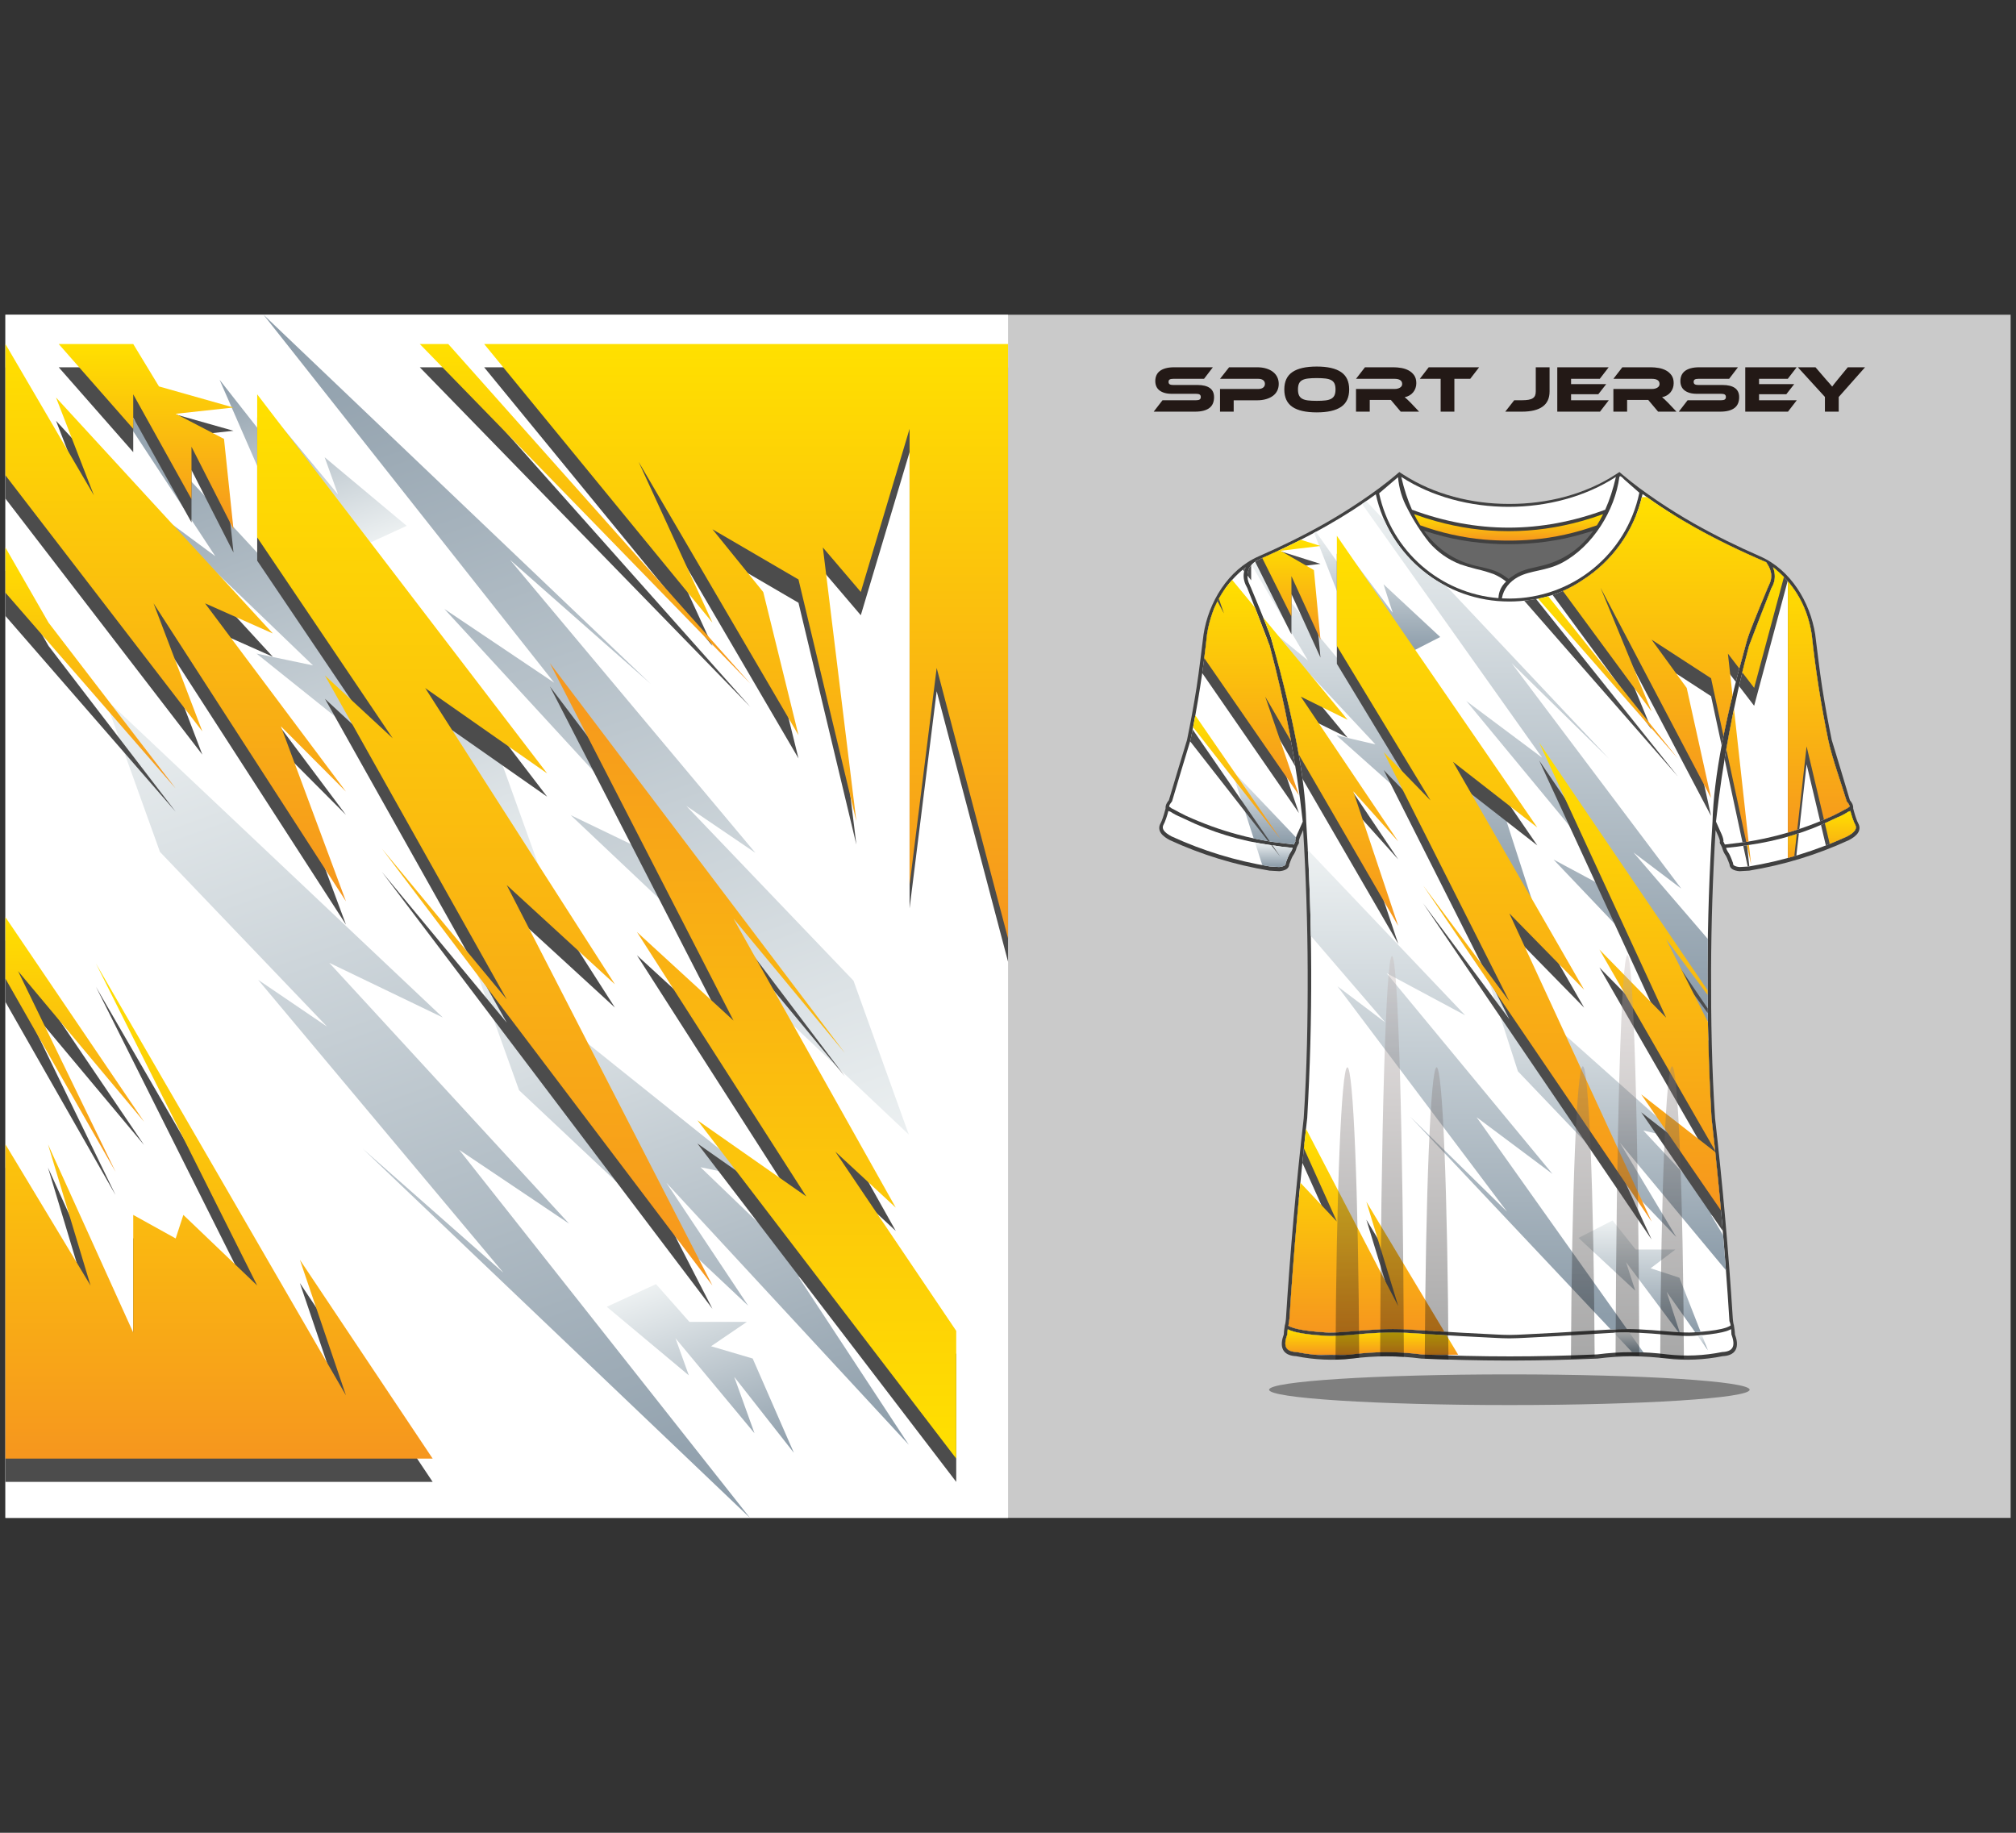 <?xml version="1.0" encoding="utf-8"?>
<!-- Generator: Adobe Illustrator 27.5.0, SVG Export Plug-In . SVG Version: 6.00 Build 0)  -->
<svg version="1.1" id="Layer_1" xmlns="http://www.w3.org/2000/svg" xmlns:xlink="http://www.w3.org/1999/xlink" x="0px" y="0px"
	 viewBox="0 0 5500 5000" style="enable-background:new 0 0 5500 5000;" xml:space="preserve">
<rect x="0" y="0" width="5500" height="5000" fill="#333333" stroke="none"/>
<rect x="14.765" y="858.589" style="fill-rule:evenodd;clip-rule:evenodd;fill:#CACACA;" width="5470.588" height="3282.352"/>
<rect x="14.765" y="858.593" style="fill-rule:evenodd;clip-rule:evenodd;fill:#FFFFFF;" width="2735.381" height="3282.348"/>
<path style="fill-rule:evenodd;clip-rule:evenodd;fill:#7F7F7F;" d="M4117.837,3833.13c362.006,0,655.506-18.731,655.506-41.823
	c0-23.11-293.5-41.841-655.506-41.841c-362.008,0-655.492,18.731-655.492,41.841
	C3462.345,3814.398,3755.829,3833.13,4117.837,3833.13"/>
<path style="fill:#231916;" d="M5088.216,1001.97l-71.866,81.07v39.994h-37.631v-40.174l-73.837-80.891h48.143l28.938,33.655
	c0.97,1.086,2.239,2.505,3.805,4.254c1.567,1.75,3.211,3.587,4.889,5.516c1.677,1.931,3.281,3.742,4.697,5.432
	c1.456,1.685,2.501,2.956,3.096,3.801c1.194-1.691,2.948-3.98,5.259-6.877c2.271-2.894,5.593-6.999,9.921-12.306l27.521-33.476
	H5088.216z M4901.97,1091.908l-24.054,31.127h-116.54V1001.97h140.258l-24.276,31.486h-78.356v14.475h95.92l-21.519,27.511h-74.401
	v16.465H4901.97z M4699.318,1050.289c14.805,0,26.105,2.745,33.823,8.229c7.722,5.491,11.598,13.789,11.598,24.883
	c0,6.155-0.97,11.703-2.905,16.654c-1.941,4.943-5.002,9.109-9.252,12.485c-4.211,3.378-9.621,5.97-16.186,7.781
	c-6.56,1.807-14.431,2.714-23.604,2.714h-112.74l24.054-31.127h91.558c4.475,0,7.756-0.696,9.809-2.083
	c2.01-1.386,3.057-3.65,3.057-6.784c0-3.136-1.047-5.368-3.057-6.694c-2.053-1.33-5.334-1.99-9.809-1.99h-65.861
	c-7.831,0-14.579-0.846-20.25-2.537c-5.671-1.689-10.404-4.037-14.135-7.055c-3.731-3.016-6.529-6.667-8.317-10.947
	c-1.829-4.283-2.723-9.016-2.723-14.203c0-5.676,1.007-10.834,2.985-15.481c2.013-4.64,5.07-8.591,9.251-11.852
	c4.136-3.256,9.507-5.786,16.107-7.596c6.565-1.811,14.434-2.714,23.608-2.714h105.131l-24.056,31.486h-83.983
	c-4.326,0-7.571,0.602-9.697,1.811c-2.089,1.207-3.136,3.376-3.136,6.515c0,3.136,1.047,5.341,3.136,6.607
	c2.126,1.266,5.372,1.9,9.697,1.9H4699.318z M4573.71,1123.035h-50.12l-26.964-32.032h-57.582v32.032h-37.439v-61.89h105.316
	c5.78,0,10.666-1.207,14.655-3.622c3.992-2.415,5.97-5.728,5.97-9.95c0-4.704-1.789-8.234-5.407-10.59
	c-3.62-2.352-8.693-3.526-15.217-3.526h-105.316l24.425-31.486h77.832c6.859,0,13.982,0.633,21.331,1.897
	c7.387,1.271,14.06,3.53,20.1,6.791c6.045,3.254,11.004,7.659,14.921,13.206c3.914,5.554,5.89,12.668,5.89,21.353
	c0,4.704-0.707,9.172-2.164,13.392c-1.452,4.222-3.542,8.023-6.26,11.399c-2.724,3.381-6.045,6.241-9.959,8.598
	c-3.917,2.356-8.356,4.012-13.276,4.979c2.049,1.569,4.324,3.559,6.859,5.97c2.537,2.409,5.931,5.728,10.146,9.954L4573.71,1123.035
	z M4389.11,1091.908l-24.054,31.127h-116.541V1001.97h140.221l-24.237,31.486h-78.355v14.475h95.92l-21.559,27.511h-74.361v16.465
	H4389.11z M4151.849,1091.908c7.125,0,13.127-0.427,18.011-1.266c4.887-0.846,8.801-2.232,11.786-4.165
	c2.947-1.925,5.032-4.4,6.303-7.417c1.27-3.014,1.9-6.694,1.9-11.042v-66.048h37.667v66.048c0,36.68-25.209,55.016-75.668,55.016
	h-45.237l24.425-31.127H4151.849z M4035.306,1001.97l-24.241,31.486h-43.263v89.579h-37.44v-89.579h-56.836l24.243-31.486H4035.306z
	 M3871.549,1123.035h-50.12l-27.002-32.032h-57.528v32.032h-37.459v-61.89h105.32c5.778,0,10.666-1.207,14.655-3.622
	s5.967-5.728,5.967-9.95c0-4.704-1.791-8.234-5.409-10.59c-3.618-2.352-8.69-3.526-15.212-3.526h-105.32l24.42-31.486h77.803
	c6.899,0,14.022,0.633,21.369,1.897c7.349,1.271,14.057,3.53,20.101,6.791c6.04,3.254,11.001,7.659,14.915,13.206
	c3.917,5.554,5.897,12.668,5.897,21.353c0,4.704-0.708,9.172-2.166,13.392c-1.452,4.222-3.543,8.023-6.264,11.399
	c-2.723,3.381-6.042,6.241-9.959,8.598c-3.914,2.356-8.351,4.012-13.315,4.979c2.091,1.569,4.369,3.559,6.904,5.97
	c2.535,2.409,5.927,5.728,10.14,9.954L3871.549,1123.035z M3592.295,1093.539c9.412,0,17.381-0.4,23.891-1.178
	c6.517-0.782,11.792-2.323,15.833-4.613c4.048-2.295,6.971-5.463,8.781-9.506c1.811-4.041,2.72-9.317,2.72-15.827
	c0-6.521-0.909-11.795-2.72-15.841c-1.811-4.036-4.733-7.178-8.781-9.409c-4.041-2.232-9.315-3.74-15.833-4.525
	c-6.51-0.783-14.479-1.174-23.891-1.174c-9.414,0-17.374,0.391-23.884,1.174c-6.515,0.785-11.795,2.293-15.838,4.525
	c-4.034,2.23-6.963,5.373-8.774,9.409c-1.803,4.046-2.712,9.321-2.712,15.841c0,6.51,0.909,11.786,2.712,15.827
	c1.811,4.043,4.74,7.211,8.774,9.506c4.043,2.289,9.323,3.831,15.838,4.613C3574.92,1093.139,3582.881,1093.539,3592.295,1093.539z
	 M3592.295,999.98c29.442,0,51.553,5.004,66.336,15.02c14.768,10.011,22.165,25.817,22.165,47.415
	c0,21.711-7.365,37.572-22.077,47.589c-14.721,10.013-36.857,15.02-66.424,15.02c-29.671,0-51.842-5.007-66.496-15.02
	c-14.656-10.017-21.989-25.878-21.989-47.589c0-21.598,7.353-37.404,22.079-47.415
	C3540.604,1004.984,3562.743,999.98,3592.295,999.98z M3488.614,1047.39c0,6.757-1.339,12.881-3.992,18.368
	c-2.652,5.491-6.544,10.164-11.677,14.022c-5.117,3.864-11.361,6.877-18.723,9.052c-7.365,2.171-15.741,3.254-25.157,3.254h-63.341
	v30.95h-37.28v-61.89h104.242c5.794,0,10.287-1.264,13.484-3.801c3.188-2.535,4.789-5.911,4.789-10.137
	c0-4.22-1.601-7.568-4.789-10.042c-3.197-2.474-7.689-3.709-13.484-3.709h-104.242l24.795-31.486h76.007
	c9.414,0,17.796,1.113,25.159,3.347c7.362,2.23,13.568,5.341,18.644,9.317c5.061,3.982,8.921,8.749,11.573,14.3
	C3487.274,1034.483,3488.614,1040.633,3488.614,1047.39z M3266.737,1050.289c14.837,0,26.12,2.745,33.847,8.229
	c7.709,5.491,11.573,13.789,11.573,24.883c0,6.155-0.966,11.703-2.901,16.654c-1.924,4.943-5.004,9.109-9.219,12.485
	c-4.224,3.378-9.627,5.97-16.195,7.781c-6.582,1.807-14.454,2.714-23.617,2.714h-112.751l24.071-31.127h91.565
	c4.464,0,7.727-0.696,9.78-2.083c2.047-1.386,3.08-3.65,3.08-6.784c0-3.136-1.033-5.368-3.08-6.694
	c-2.053-1.33-5.316-1.99-9.78-1.99h-65.865c-7.847,0-14.601-0.846-20.275-2.537c-5.667-1.689-10.375-4.037-14.113-7.055
	c-3.74-3.016-6.515-6.667-8.328-10.947c-1.811-4.283-2.706-9.016-2.706-14.203c0-5.676,0.999-10.834,2.978-15.481
	c1.997-4.64,5.077-8.591,9.233-11.852c4.167-3.256,9.525-5.786,16.103-7.596c6.573-1.811,14.447-2.714,23.622-2.714h105.146
	l-24.067,31.486h-83.981c-4.337,0-7.564,0.602-9.683,1.811c-2.106,1.207-3.164,3.376-3.164,6.515c0,3.136,1.058,5.341,3.164,6.607
	c2.119,1.266,5.346,1.9,9.683,1.9H3266.737z"/>
<g>
	<defs>
		<polygon id="SVGID_133_" points="285.588,1904.401 436.458,2324.172 892.49,2800.876 704.177,2672.987 1373.383,3472.122 
			989.622,3133.806 2046.011,4140.94 1252.921,3136.951 1552.504,3338.171 898.183,2626.601 1208.03,2775.79 		"/>
	</defs>
	<clipPath id="SVGID_00000036939907788817522240000004072371573064872866_">
		<use xlink:href="#SVGID_133_"  style="overflow:visible;"/>
	</clipPath>
	<linearGradient id="SVGID_1_" gradientUnits="userSpaceOnUse" x1="697.487" y1="1719.666" x2="1607.78" y2="4252.413">
		<stop  offset="0" style="stop-color:#EDF1F2"/>
		<stop  offset="1" style="stop-color:#8D9DAA"/>
	</linearGradient>
	
		<rect x="285.588" y="1904.401" style="clip-path:url(#SVGID_00000036939907788817522240000004072371573064872866_);fill:url(#SVGID_1_);" width="1760.423" height="2236.539"/>
</g>
<g>
	<defs>
		<polygon id="SVGID_136_" points="1416.176,2974.365 2041.184,3562.11 1818.259,3227.009 2479.319,3941.481 2177.581,3482.157 
			2363.653,3619.658 1911.086,3184.275 2064.986,3216.422 1425.332,2704.087 1596.955,2959.811 1277.751,2589.215 		"/>
	</defs>
	<clipPath id="SVGID_00000054988033031315996640000002916588084556663201_">
		<use xlink:href="#SVGID_136_"  style="overflow:visible;"/>
	</clipPath>
	
		<linearGradient id="SVGID_00000006703420062312132160000002281987320995415719_" gradientUnits="userSpaceOnUse" x1="1585.667" y1="2450.515" x2="2154.929" y2="4034.345">
		<stop  offset="0" style="stop-color:#EDF1F2"/>
		<stop  offset="1" style="stop-color:#8D9DAA"/>
	</linearGradient>
	
		<rect x="1277.751" y="2589.215" style="clip-path:url(#SVGID_00000054988033031315996640000002916588084556663201_);fill:url(#SVGID_00000006703420062312132160000002281987320995415719_);" width="1201.568" height="1352.266"/>
</g>
<g>
	<defs>
		<polygon id="SVGID_139_" points="2165.849,3963.447 2053.463,3706.203 1939.863,3672.668 2037.477,3606.272 1880.889,3606.263 
			1789.744,3503.176 1655.386,3565.019 1879.204,3752.085 1842.813,3650.823 2058.358,3909.933 2003.105,3756.203 		"/>
	</defs>
	<clipPath id="SVGID_00000160884498560066039840000008573082553993608620_">
		<use xlink:href="#SVGID_139_"  style="overflow:visible;"/>
	</clipPath>
	
		<linearGradient id="SVGID_00000182510950147030593320000015367928724556883133_" gradientUnits="userSpaceOnUse" x1="1823.14" y1="3489.897" x2="2012.307" y2="4016.273">
		<stop  offset="0" style="stop-color:#EDF1F2"/>
		<stop  offset="1" style="stop-color:#8D9DAA"/>
	</linearGradient>
	
		<rect x="1655.386" y="3503.176" style="clip-path:url(#SVGID_00000160884498560066039840000008573082553993608620_);fill:url(#SVGID_00000182510950147030593320000015367928724556883133_);" width="510.463" height="460.271"/>
</g>
<g>
	<defs>
		<polygon id="SVGID_142_" points="2479.319,3095.132 2328.451,2675.364 1872.416,2198.658 2060.731,2326.546 1391.526,1527.416 
			1775.285,1865.726 718.898,858.593 1511.988,1862.582 1212.405,1661.362 1866.728,2372.934 1556.88,2223.749 		"/>
	</defs>
	<clipPath id="SVGID_00000113352186830114422800000016917247922400793778_">
		<use xlink:href="#SVGID_142_"  style="overflow:visible;"/>
	</clipPath>
	
		<linearGradient id="SVGID_00000003088082918647923630000004201985309727497640_" gradientUnits="userSpaceOnUse" x1="2067.415" y1="3279.78" x2="1157.125" y2="747.179">
		<stop  offset="0" style="stop-color:#EDF1F2"/>
		<stop  offset="1" style="stop-color:#8D9DAA"/>
	</linearGradient>
	
		<rect x="718.898" y="858.593" style="clip-path:url(#SVGID_00000113352186830114422800000016917247922400793778_);fill:url(#SVGID_00000003088082918647923630000004201985309727497640_);" width="1760.421" height="2236.539"/>
</g>
<g>
	<defs>
		<polygon id="SVGID_145_" points="1348.733,2025.168 723.723,1437.423 946.65,1772.528 285.588,1058.056 587.33,1517.378 
			401.254,1379.875 853.823,1815.264 699.923,1783.111 1339.577,2295.446 1167.953,2039.722 1487.159,2410.318 		"/>
	</defs>
	<clipPath id="SVGID_00000130626470395470902090000002854488509924899753_">
		<use xlink:href="#SVGID_145_"  style="overflow:visible;"/>
	</clipPath>
	
		<linearGradient id="SVGID_00000026135093244588620920000000865947258321361064_" gradientUnits="userSpaceOnUse" x1="1179.213" y1="2548.941" x2="609.952" y2="965.114">
		<stop  offset="0" style="stop-color:#EDF1F2"/>
		<stop  offset="1" style="stop-color:#8D9DAA"/>
	</linearGradient>
	
		<rect x="285.588" y="1058.056" style="clip-path:url(#SVGID_00000130626470395470902090000002854488509924899753_);fill:url(#SVGID_00000026135093244588620920000000865947258321361064_);" width="1201.572" height="1352.262"/>
</g>
<g>
	<defs>
		<polygon id="SVGID_148_" points="599.062,1036.088 711.447,1293.33 825.048,1326.865 727.434,1393.261 884.019,1393.27 
			975.165,1496.361 1109.523,1434.514 885.706,1247.448 922.095,1348.711 706.549,1089.6 761.804,1243.33 		"/>
	</defs>
	<clipPath id="SVGID_00000120518214862359346150000012236939274051496629_">
		<use xlink:href="#SVGID_148_"  style="overflow:visible;"/>
	</clipPath>
	
		<linearGradient id="SVGID_00000117645126969663273730000009595930109283621278_" gradientUnits="userSpaceOnUse" x1="941.765" y1="1509.697" x2="752.599" y2="983.172">
		<stop  offset="0" style="stop-color:#EDF1F2"/>
		<stop  offset="1" style="stop-color:#8D9DAA"/>
	</linearGradient>
	
		<rect x="599.062" y="1036.088" style="clip-path:url(#SVGID_00000120518214862359346150000012236939274051496629_);fill:url(#SVGID_00000117645126969663273730000009595930109283621278_);" width="510.461" height="460.273"/>
</g>
<polygon style="fill-rule:evenodd;clip-rule:evenodd;fill:#4C4C4C;" points="14.765,1360.154 551.979,2058.707 418.911,1709.431 
	943.796,2522.35 766.37,2045.009 943.796,2223.069 559.372,1709.431 744.191,1791.613 152.773,1147.853 256.271,1414.941 
	14.765,1001.981 "/>
<polygon style="fill-rule:evenodd;clip-rule:evenodd;fill:#4C4C4C;" points="701.683,1139.288 701.683,1529.655 1071.318,2077.54 
	886.501,1906.325 1382.454,2789.786 1042.072,2378.879 1943.658,3570.523 1382.454,2478.096 1677.522,2748.694 1160.031,1940.566 
	1492.704,2173.419 "/>
<polygon style="fill-rule:evenodd;clip-rule:evenodd;fill:#4C4C4C;" points="637,1507.399 611.126,1260.849 479.281,1192.365 
	637,1175.242 433.698,1117.719 363.47,1001.981 160.169,1001.981 363.47,1233.457 363.47,1139.288 522.411,1425.212 
	522.411,1282.252 "/>
<polygon style="fill-rule:evenodd;clip-rule:evenodd;fill:#4C4C4C;" points="1742.214,1323.344 2178.384,2068.978 
	2082.276,1678.614 1943.658,1507.399 2178.384,1644.368 2336.311,2304.319 2244.916,1557.05 2348.414,1678.444 2481.481,1233.457 
	2481.481,2478.096 2555.41,1885.779 2750.146,2623.711 2750.146,1001.981 1320.828,1001.981 1943.658,1762.166 "/>
<polygon style="fill-rule:evenodd;clip-rule:evenodd;fill:#4C4C4C;" points="2047.16,1928.585 1222.871,1001.981 1145.247,1001.981 
	"/>
<polygon style="fill-rule:evenodd;clip-rule:evenodd;fill:#4C4C4C;" points="132.441,1762.166 14.765,1557.05 14.765,1680.321 
	479.281,2214.51 "/>
<polygon style="fill-rule:evenodd;clip-rule:evenodd;fill:#4C4C4C;" points="393.037,3123.654 14.765,2565.496 14.765,2733.281 
	315.413,3260.622 49.271,2712.738 "/>
<polygon style="fill-rule:evenodd;clip-rule:evenodd;fill:#4C4C4C;" points="479.281,3442.114 363.47,3377.909 363.47,3698.935 
	130.895,3185.289 247.024,3570.523 14.765,3185.289 14.765,4042.713 1180.363,4042.713 818.12,3500.329 943.796,3870.145 
	261.82,2692.195 701.683,3570.523 500.234,3377.909 "/>
<polygon style="fill-rule:evenodd;clip-rule:evenodd;fill:#4C4C4C;" points="2608.763,4042.713 2608.763,3694.275 
	2278.825,3205.231 2443.792,3358.057 2001.102,2569.476 2304.933,2936.257 1500.173,1872.589 2001.102,2847.696 1737.725,2606.156 
	2199.642,3327.491 1902.692,3119.649 "/>
<g>
	<defs>
		<polygon id="SVGID_151_" points="14.765,1296.652 551.979,1995.21 418.911,1645.935 943.796,2458.853 766.37,1981.507 
			943.796,2159.573 559.372,1645.929 744.191,1728.111 152.773,1084.351 256.271,1351.445 14.765,938.481 		"/>
	</defs>
	<clipPath id="SVGID_00000110467661336605548110000005435978733990317976_">
		<use xlink:href="#SVGID_151_"  style="overflow:visible;"/>
	</clipPath>
	
		<linearGradient id="SVGID_00000063593235742603714530000000822929295971111047_" gradientUnits="userSpaceOnUse" x1="479.28" y1="946.002" x2="479.28" y2="2460.804">
		<stop  offset="0" style="stop-color:#FFE000"/>
		<stop  offset="1" style="stop-color:#F6961E"/>
	</linearGradient>
	
		<rect x="14.765" y="938.481" style="clip-path:url(#SVGID_00000110467661336605548110000005435978733990317976_);fill:url(#SVGID_00000063593235742603714530000000822929295971111047_);" width="929.031" height="1520.372"/>
</g>
<g>
	<defs>
		<polygon id="SVGID_154_" points="701.683,1075.792 701.683,1466.153 1071.318,2014.04 886.501,1842.825 1382.454,2726.284 
			1042.072,2315.377 1943.658,3507.021 1382.454,2414.594 1677.522,2685.198 1160.031,1877.066 1492.704,2109.919 		"/>
	</defs>
	<clipPath id="SVGID_00000101080744543743339710000014969807634089846959_">
		<use xlink:href="#SVGID_154_"  style="overflow:visible;"/>
	</clipPath>
	
		<linearGradient id="SVGID_00000015351800238833195710000003475772753697792438_" gradientUnits="userSpaceOnUse" x1="1322.671" y1="1087.875" x2="1322.671" y2="3510.177">
		<stop  offset="0" style="stop-color:#FFE000"/>
		<stop  offset="1" style="stop-color:#F6961E"/>
	</linearGradient>
	
		<rect x="701.683" y="1075.792" style="clip-path:url(#SVGID_00000101080744543743339710000014969807634089846959_);fill:url(#SVGID_00000015351800238833195710000003475772753697792438_);" width="1241.975" height="2431.229"/>
</g>
<g>
	<defs>
		<polygon id="SVGID_157_" points="637,1443.897 611.126,1197.353 479.281,1128.869 637,1111.742 433.698,1054.219 363.47,938.481 
			160.169,938.481 363.47,1169.955 363.47,1075.792 522.411,1361.716 522.411,1218.752 		"/>
	</defs>
	<clipPath id="SVGID_00000037658570699927843560000014177231811723598013_">
		<use xlink:href="#SVGID_157_"  style="overflow:visible;"/>
	</clipPath>
	
		<linearGradient id="SVGID_00000027604142029286012140000016131631348733178526_" gradientUnits="userSpaceOnUse" x1="398.584" y1="941.007" x2="398.584" y2="1444.473">
		<stop  offset="0" style="stop-color:#FFE000"/>
		<stop  offset="1" style="stop-color:#F6961E"/>
	</linearGradient>
	
		<rect x="160.169" y="938.481" style="clip-path:url(#SVGID_00000037658570699927843560000014177231811723598013_);fill:url(#SVGID_00000027604142029286012140000016131631348733178526_);" width="476.831" height="505.416"/>
</g>
<g>
	<defs>
		<polygon id="SVGID_160_" points="1742.214,1259.845 2178.384,2005.479 2082.276,1615.114 1943.658,1443.897 2178.384,1580.871 
			2336.311,2240.822 2244.916,1493.548 2348.414,1614.944 2481.481,1169.955 2481.481,2414.594 2555.41,1822.279 2750.146,2560.209 
			2750.146,938.481 1320.828,938.481 1943.658,1698.663 		"/>
	</defs>
	<clipPath id="SVGID_00000019637852947476260030000003419028289566879164_">
		<use xlink:href="#SVGID_160_"  style="overflow:visible;"/>
	</clipPath>
	
		<linearGradient id="SVGID_00000183935376116189665090000006776242541506719380_" gradientUnits="userSpaceOnUse" x1="2035.487" y1="946.588" x2="2035.487" y2="2562.288">
		<stop  offset="0" style="stop-color:#FFE000"/>
		<stop  offset="1" style="stop-color:#F6961E"/>
	</linearGradient>
	
		<rect x="1320.828" y="938.481" style="clip-path:url(#SVGID_00000019637852947476260030000003419028289566879164_);fill:url(#SVGID_00000183935376116189665090000006776242541506719380_);" width="1429.318" height="1621.728"/>
</g>
<g>
	<defs>
		<polygon id="SVGID_163_" points="2047.16,1865.085 1222.871,938.481 1145.247,938.481 		"/>
	</defs>
	<clipPath id="SVGID_00000032639412981061309400000014041176216530186653_">
		<use xlink:href="#SVGID_163_"  style="overflow:visible;"/>
	</clipPath>
	
		<linearGradient id="SVGID_00000069374858875574407260000015753434855676964248_" gradientUnits="userSpaceOnUse" x1="1596.203" y1="943.063" x2="1596.203" y2="1866.278">
		<stop  offset="0" style="stop-color:#FFE000"/>
		<stop  offset="1" style="stop-color:#F6961E"/>
	</linearGradient>
	
		<rect x="1145.247" y="938.481" style="clip-path:url(#SVGID_00000032639412981061309400000014041176216530186653_);fill:url(#SVGID_00000069374858875574407260000015753434855676964248_);" width="901.913" height="926.604"/>
</g>
<g>
	<defs>
		<polygon id="SVGID_166_" points="132.441,1698.663 14.765,1493.548 14.765,1616.824 479.281,2151.009 		"/>
	</defs>
	<clipPath id="SVGID_00000019669270594410544390000016329546568945080251_">
		<use xlink:href="#SVGID_166_"  style="overflow:visible;"/>
	</clipPath>
	
		<linearGradient id="SVGID_00000111889069026700434890000009501246236542091150_" gradientUnits="userSpaceOnUse" x1="247.023" y1="1496.759" x2="247.023" y2="2151.792">
		<stop  offset="0" style="stop-color:#FFE000"/>
		<stop  offset="1" style="stop-color:#F6961E"/>
	</linearGradient>
	
		<rect x="14.765" y="1493.548" style="clip-path:url(#SVGID_00000019669270594410544390000016329546568945080251_);fill:url(#SVGID_00000111889069026700434890000009501246236542091150_);" width="464.516" height="657.461"/>
</g>
<g>
	<defs>
		<polygon id="SVGID_169_" points="393.037,3060.154 14.765,2501.996 14.765,2669.785 315.413,3197.126 49.271,2649.239 		"/>
	</defs>
	<clipPath id="SVGID_00000107585536043957698130000007548981449224388752_">
		<use xlink:href="#SVGID_169_"  style="overflow:visible;"/>
	</clipPath>
	
		<linearGradient id="SVGID_00000121958338511816030350000001376916827077723017_" gradientUnits="userSpaceOnUse" x1="203.901" y1="2505.451" x2="203.901" y2="3197.936">
		<stop  offset="0" style="stop-color:#FFE000"/>
		<stop  offset="1" style="stop-color:#F6961E"/>
	</linearGradient>
	
		<rect x="14.765" y="2501.996" style="clip-path:url(#SVGID_00000107585536043957698130000007548981449224388752_);fill:url(#SVGID_00000121958338511816030350000001376916827077723017_);" width="378.272" height="695.13"/>
</g>
<g>
	<defs>
		<polygon id="SVGID_172_" points="479.281,3378.612 363.47,3314.407 363.47,3635.433 130.895,3121.793 247.024,3507.021 
			14.765,3121.793 14.765,3979.217 1180.363,3979.217 818.12,3436.827 943.796,3806.648 261.82,2628.699 701.683,3507.021 
			500.234,3314.407 		"/>
	</defs>
	<clipPath id="SVGID_00000101805765090133172100000004447978973864864435_">
		<use xlink:href="#SVGID_172_"  style="overflow:visible;"/>
	</clipPath>
	
		<linearGradient id="SVGID_00000005973257306453287900000002319831848367789756_" gradientUnits="userSpaceOnUse" x1="597.564" y1="2635.428" x2="597.564" y2="3980.893">
		<stop  offset="0" style="stop-color:#FFE000"/>
		<stop  offset="1" style="stop-color:#F6961E"/>
	</linearGradient>
	
		<rect x="14.765" y="2628.699" style="clip-path:url(#SVGID_00000101805765090133172100000004447978973864864435_);fill:url(#SVGID_00000005973257306453287900000002319831848367789756_);" width="1165.598" height="1350.518"/>
</g>
<g>
	<defs>
		<polygon id="SVGID_175_" points="2608.763,3979.217 2608.763,3630.773 2278.825,3141.731 2443.792,3294.559 2001.102,2505.976 
			2304.933,2872.758 1500.173,1809.089 2001.102,2784.194 1737.725,2542.654 2199.642,3263.991 1902.692,3056.148 		"/>
	</defs>
	<clipPath id="SVGID_00000108297380457522322440000011170643575045836439_">
		<use xlink:href="#SVGID_175_"  style="overflow:visible;"/>
	</clipPath>
	
		<linearGradient id="SVGID_00000097477382727988799890000013973206946026243987_" gradientUnits="userSpaceOnUse" x1="2054.468" y1="3968.407" x2="2054.468" y2="1806.357">
		<stop  offset="0" style="stop-color:#FFE000"/>
		<stop  offset="1" style="stop-color:#F6961E"/>
	</linearGradient>
	
		<rect x="1500.173" y="1809.089" style="clip-path:url(#SVGID_00000108297380457522322440000011170643575045836439_);fill:url(#SVGID_00000097477382727988799890000013973206946026243987_);" width="1108.59" height="2170.127"/>
</g>
<path style="fill-rule:evenodd;clip-rule:evenodd;fill:#404040;" d="M4117.837,1374.73c-0.708,0.004-1.417,0.004-2.125,0.004
	c-99.895,0-203.268-25.412-287.561-80.129l-5.483-3.555l-5.063-3.288l-6.736,5.744l-3.093,2.632
	c-53.848,45.898-131.283,96.641-192.071,131.185c-58.837,33.436-119.824,63.256-181.793,90.427
	c-83.619,36.647-136.785,125.195-150.422,213.047c-6.381,48.507-11.435,96.191-19.029,144.721
	c-7.494,47.881-16.27,95.56-25.994,143.035c-16.967,54.73-33.094,109.712-49.593,164.583c-3.63,4.471-7.381,9.941-8.564,15.558
	c-0.22,1.062-0.353,2.141-0.369,3.227l-0.047,3.667l-1.581,5.85c-1.775,6.578-3.69,13.152-5.891,19.599
	c-1.943,5.688-4.238,11.836-7.193,17.087l-0.226,0.394l-0.188,0.418c-3.559,8.009-2.639,16.243,2.202,23.504
	c5.696,8.536,15.867,14.969,24.815,19.623l0.211,0.108l0.217,0.104c43.042,19.762,87.352,36.674,132.648,50.525
	c45.291,13.85,91.474,24.617,138.206,32.305l0.495,0.079l26.434,1.562l0.774-0.079c6.277-0.64,13.43-1.99,18.805-5.474
	c4.609-2.987,7.481-7.632,7.618-13.068c2.085-5.755,4.28-11.558,6.779-17.132c1.097-2.461,2.831-6.307,4.534-8.406l0.324-0.398
	l0.283-0.439c1.985-3.062,3.706-6.294,5.103-9.669c0.584-1.404,1.108-2.833,1.576-4.278l2.114-6.63l0.511-0.959
	c1.079-2.01,2.141-4.084,3.057-6.198c2.119-2.499,2.91-5.929,1.927-9.172c0.283-2.524,1.19-5.4,1.983-7.664
	c1.682-4.812,3.829-9.559,6.065-14.138l0.079-0.161l3.668-8.31c7.768,127.452,11.872,255.127,12.315,382.817
	c0.461,134.442-2.015,268.964-10.803,403.148v0.047c-10.388,90.952-19.617,182.04-27.698,273.23
	c-8.085,91.271-15.026,182.643-20.8,274.088c-0.333,5.321-1.241,10.47-2.236,15.675l-0.409-0.212l-1.371,9.466l-0.056,0.264
	l0.013,0.003l-0.536,3.722c-0.655,4.475-1.07,8.955-1.205,13.473c-4.771,12.98-8.717,29.688-1.718,42.497
	c6.954,12.725,21.892,16.356,35.324,17.007c24.901,4.988,50.146,8.093,75.516,9.192c25.524,1.108,51.099,0.409,76.475-2.677
	c31.389-3.822,62.984-6.119,94.616-6.119c31.561,0,63.097,2.06,94.396,6.09l0.409,0.054l0.41,0.016
	c76.746,3.293,153.498,5.242,230.314,5.393v0.029h9.638h9.636v-0.029c76.812-0.15,153.565-2.099,230.309-5.393l0.412-0.016
	l0.409-0.054c31.303-4.03,62.833-6.09,94.396-6.09c31.631,0,63.229,2.297,94.622,6.119c25.371,3.086,50.943,3.785,76.468,2.677
	c25.376-1.099,50.617-4.204,75.518-9.192c13.43-0.651,28.368-4.281,35.324-17.007c6.999-12.81,3.053-29.517-1.719-42.497
	c-0.129-4.518-0.549-8.998-1.198-13.473l-0.543-3.722l0.015-0.003l-0.05-0.264l-1.379-9.466l-0.407,0.212
	c-0.992-5.205-1.9-10.354-2.236-15.675c-5.771-91.445-12.711-182.816-20.8-274.088c-8.08-91.19-17.312-182.279-27.694-273.23
	l-0.003-0.047c-8.789-134.184-11.263-268.705-10.8-403.148c0.441-127.691,4.547-255.365,12.312-382.817l3.672,8.31l0.079,0.161
	c2.232,4.579,4.38,9.326,6.062,14.138c0.792,2.264,1.702,5.14,1.981,7.664c-0.983,3.243-0.19,6.673,1.933,9.172
	c0.911,2.114,1.972,4.188,3.051,6.198l0.513,0.959l2.119,6.63c0.462,1.445,0.986,2.874,1.569,4.278
	c1.398,3.374,3.123,6.607,5.104,9.669l0.283,0.439l0.33,0.398c1.701,2.099,3.43,5.945,4.532,8.406
	c2.498,5.574,4.692,11.377,6.773,17.132c0.142,5.436,3.01,10.081,7.619,13.068c5.374,3.484,12.527,4.833,18.809,5.474l0.774,0.079
	l26.428-1.562l0.497-0.079c46.732-7.688,92.917-18.456,138.204-32.305c45.295-13.851,89.605-30.763,132.649-50.525l0.221-0.104
	l0.208-0.108c8.948-4.654,19.12-11.087,24.813-19.623c4.841-7.261,5.76-15.495,2.202-23.504l-0.188-0.418l-0.219-0.394
	c-2.956-5.251-5.249-11.399-7.194-17.087c-2.207-6.447-4.118-13.021-5.895-19.599l-1.578-5.85l-0.046-3.667
	c-0.016-1.086-0.151-2.166-0.375-3.227c-1.183-5.617-4.928-11.087-8.559-15.558c-16.503-54.871-32.627-109.854-49.597-164.583
	c-9.721-47.476-18.497-95.154-25.994-143.035c-7.594-48.53-12.648-96.214-19.031-144.721
	c-13.629-87.852-66.803-176.4-150.42-213.047c-61.965-27.17-122.952-56.99-181.794-90.427
	c-60.786-34.544-138.223-85.287-192.069-131.185l-3.089-2.632l-6.741-5.744l-5.063,3.288l-5.477,3.555
	c-84.297,54.717-187.669,80.129-287.564,80.129C4119.248,1374.734,4118.543,1374.734,4117.837,1374.73"/>
<path style="fill-rule:evenodd;clip-rule:evenodd;fill:#FFFFFF;" d="M3222.398,2229.714c3.109,1.47,6.219,2.919,9.339,4.346
	c74.116,36.158,152.297,59.959,234.538,71.401c19.945,3.213,40.066,5.776,60.361,7.693c-0.378,1.178-0.807,2.352-1.291,3.517
	c-1.153,2.768-2.58,5.479-4.291,8.118c-1.674,2.062-3.623,5.574-5.85,10.542c-2.112,4.711-4.564,10.924-7.344,18.629l-0.314,0.868
	l0.034,0.893c0.095,2.32-0.974,4.21-3.213,5.66c-3.028,1.969-7.879,3.292-14.534,3.971l-25.15-1.486
	c-46.599-7.67-92.248-18.339-136.949-32.011c-44.722-13.672-88.535-30.364-131.445-50.067c-10.5-5.466-17.582-10.938-21.238-16.415
	c-3.093-4.638-3.562-9.382-1.411-14.223c2.589-4.597,5.23-10.832,7.919-18.701c1.986-5.812,4.01-12.552,6.078-20.209
	c1.624,0.896,3.514,1.637,5.671,2.232C3202.448,2220.522,3212.14,2225.604,3222.398,2229.714"/>
<path style="fill-rule:evenodd;clip-rule:evenodd;fill:#FFFFFF;" d="M4709.035,2313.154c20.297-1.917,40.418-4.48,60.363-7.693
	c82.241-11.442,160.421-35.243,234.535-71.401c3.118-1.427,6.231-2.876,9.342-4.346c10.253-4.109,19.949-9.192,29.085-15.241
	c2.155-0.595,4.05-1.336,5.669-2.232c2.069,7.657,4.093,14.393,6.083,20.209c2.686,7.869,5.329,14.104,7.914,18.701
	c2.153,4.841,1.685,9.585-1.407,14.223c-3.656,5.477-10.735,10.949-21.24,16.406c-42.906,19.712-86.721,36.403-131.439,50.075
	c-44.706,13.672-90.355,24.341-136.951,32.011l-25.153,1.486c-6.657-0.679-11.503-2.002-14.534-3.971
	c-2.236-1.45-3.308-3.34-3.213-5.66l0.036-0.893l-0.31-0.868c-2.786-7.706-5.233-13.918-7.349-18.629
	c-2.223-4.968-4.177-8.48-5.845-10.542c-1.712-2.639-3.143-5.35-4.294-8.118C4709.84,2315.506,4709.412,2314.332,4709.035,2313.154"
	/>
<path style="fill-rule:evenodd;clip-rule:evenodd;fill:#FFFFFF;" d="M3395.761,1553.781c-4.444,12.505-4.012,26.591,2.42,41.266
	c1.282,2.922,2.802,5.866,4.572,8.826c10.565,26.753,20.61,52.388,30.112,76.898c10.257,26.453,20.587,53.347,30.977,80.676
	c21.195,79.071,39.322,158.672,54.38,238.796c15.001,79.797,26.975,160.193,35.925,241.187l-11.336,25.67
	c-2.811,5.775-4.98,10.837-6.494,15.183c-1.592,4.538-2.453,8.326-2.594,11.357l-0.05,1.173l0.507,1.063
	c0.183,0.375-0.516,0.07-1.008,1.332c-0.69,1.773-1.764,4.018-3.218,6.736l-54.296-6.673l-0.005,0.016
	c-2.214-0.287-4.425-0.579-6.635-0.882c-31.473-5.029-62.498-11.682-93.078-19.972c-47.98-13-94.866-30.016-140.656-51.044
	c-12.281-6.004-24.456-12.354-36.511-19.047l-0.629-0.346l-0.69-0.151c-0.113-0.02-0.224-0.045-0.337-0.07
	c-2.553-1.732-5.059-3.543-7.515-5.432c0.004-0.421,0.057-0.875,0.163-1.366c0.658-3.127,3.06-7.186,7.198-12.177l0.599-0.726
	c16.72-55.556,33.097-111.431,50.276-166.828l0.061-0.316c9.871-47.648,18.575-95.524,26.107-143.629
	c7.535-48.162,13.885-96.407,19.034-144.735c6.461-41.644,19.979-78.831,40.557-111.548c16.865-26.824,38.497-50.676,64.893-71.554
	C3397.441,1549.518,3396.529,1551.623,3395.761,1553.781"/>
<path style="fill-rule:evenodd;clip-rule:evenodd;fill:#FFFFFF;" d="M4699.357,2282.283c-1.521-4.351-3.69-9.409-6.499-15.183
	l-11.333-25.67c8.946-80.994,20.918-161.39,35.919-241.187c15.058-80.123,33.185-159.725,54.38-238.796
	c10.391-27.328,20.722-54.219,30.978-80.676c9.513-24.521,19.551-50.158,30.125-76.92c6.978-11.768,9.921-23.947,8.823-36.536
	c-0.063-0.724-0.138-1.452-0.229-2.177c-0.047-0.425-0.092-0.852-0.146-1.275c-0.69-5.538-2.169-11.065-4.439-16.591
	c26.503,20.924,48.218,44.837,65.137,71.745c20.574,32.717,34.098,69.904,40.556,111.548c5.152,48.328,11.497,96.573,19.036,144.735
	c7.528,48.105,16.234,95.981,26.109,143.629c10.029,48.455,35.346,117.448,50.332,167.144l0.604,0.726
	c4.138,4.991,6.537,9.05,7.195,12.177c0.104,0.491,0.158,0.945,0.167,1.366c-2.459,1.89-4.962,3.7-7.514,5.432
	c-0.113,0.025-0.226,0.05-0.342,0.07l-0.687,0.151l-0.634,0.346c-12.055,6.691-24.223,13.043-36.506,19.047
	c-45.791,21.028-92.678,38.044-140.658,51.044c-30.578,8.29-61.607,14.943-93.08,19.972c-2.207,0.303-4.421,0.595-6.637,0.882
	v-0.016l-54.296,6.673c-1.458-2.718-2.532-4.962-3.224-6.736c-0.489-1.262-1.188-0.957-1.007-1.332l0.513-1.058l-0.054-1.178
	C4701.81,2290.609,4700.942,2286.821,4699.357,2282.283"/>
<path style="fill-rule:evenodd;clip-rule:evenodd;fill:#FFFFFF;" d="M3512.094,3639.628c0.097-4.767,0.529-9.079,1.121-13.129
	c2.352,1.223,4.971,2.356,7.818,3.403c4.821,1.78,10.386,3.362,16.473,4.76c4.876,1.115,10.11,2.123,15.583,3.032
	c5.888,0.977,11.899,1.821,17.916,2.542c5.556,0.683,11.632,1.307,17.98,1.877c6.219,0.559,12.107,1.013,17.627,1.381
	c24.433,2.77,54.434,0.224,89.636-2.763c41.095-3.487,89.344-7.58,143.435-4.459c20.221,1.176,41.8,2.494,64.185,3.869
	c54.233,3.322,113.267,6.94,176.612,9.784l4.079,0.208c7.431,0.391,20.41,1.078,33.494,1.04c14.743-0.041,29.3-0.807,38.476-1.289
	c2.379-0.125,4.401-0.233,5.654-0.289c60.587-2.793,117.106-6.255,169.197-9.45c22.423-1.373,44.039-2.696,64.298-3.873
	c54.07-3.121,102.32,0.972,143.417,4.459c35.208,2.987,65.221,5.532,89.657,2.763c5.5-0.368,11.383-0.821,17.607-1.381
	c6.339-0.57,12.419-1.194,17.962-1.877l0.129-0.016c5.984-0.715,11.967-1.558,17.828-2.531c5.47-0.903,10.703-1.911,15.576-3.026
	c6.14-1.413,11.793-3.028,16.734-4.864c3.057-1.135,5.838-2.365,8.294-3.691c0.356,4.104,0.592,8.613,0.696,13.521l0.016,0.803
	l0.279,0.739c5.92,15.832,6.782,27.593,2.582,35.279c-4.035,7.383-13.265,11.384-27.692,12.007l-0.332,0.016l-0.382,0.074
	c-24.693,4.975-49.486,8.007-74.377,9.084c-24.845,1.077-49.812,0.199-74.888-2.626c-32.018-4.118-63.95-6.184-95.785-6.184
	c-31.787,0-63.666,2.056-95.63,6.175c-83.958,3.607-161.769,5.413-239.516,5.413v-0.02c-78.044,0-155.86-1.8-239.551-5.393
	c-31.97-4.118-63.848-6.175-95.633-6.175c-31.837,0-63.767,2.065-95.787,6.191c-25.076,2.818-50.038,3.697-74.883,2.619
	c-24.897-1.078-49.688-4.109-74.381-9.084l-0.384-0.074l-0.328-0.016c-14.425-0.622-23.658-4.624-27.694-12.007
	c-4.2-7.686-3.338-19.447,2.585-35.279l0.276-0.739L3512.094,3639.628z"/>
<path style="fill-rule:evenodd;clip-rule:evenodd;fill:#FFFFFF;" d="M3762.448,1345.779c34.397-29.334,51.596-43.996,51.596-43.996
	c2.623,30.657,11.34,59.472,26.152,86.439c16.446,32.348,35.928,62.756,58.451,91.212c23.477,27.061,51.908,47.103,85.283,60.126
	c14.647,4.957,29.476,9.294,44.48,13.018c16.308,3.668,32.303,8.405,47.981,14.208c11.682,5.226,22.556,11.782,32.626,19.683
	c-13.222,12.215-20.228,27.319-21.024,45.305C3929.447,1619.035,3796.091,1503.64,3762.448,1345.779"/>
<path style="fill-rule:evenodd;clip-rule:evenodd;fill:#FFFFFF;" d="M4118.049,1632.946c-6.924,0.016-13.805-0.168-20.646-0.538
	c4.197-25.774,21.778-46.334,44.358-58.486c34.381-18.493,77.499-15.874,120.734-39.134
	c83.29-44.799,143.244-142.632,155.383-233.14c0.721-1.811,1.479-2.643,2.27-2.497c2.386,0.432,5.829,3.168,10.313,8.184
	l0.204,0.229l32.402,28.475l8.046,7.075l1.3,1.14C4437.217,1512.936,4288.756,1632.573,4118.049,1632.946"/>
<path style="fill-rule:evenodd;clip-rule:evenodd;fill:#FFFFFF;" d="M3620.48,1434.01c48.622-27.631,92.947-56.15,132.981-85.557
	c37.56,170.973,189.113,292.722,364.163,292.539c19.18-0.02,38.072-1.502,56.556-4.355c20.763-2.535,40.909-6.972,60.438-13.31
	c28.972-9.405,56.582-22.981,82.823-40.733c81.46-51.965,142.031-135.079,163.741-234.896
	c42.795,31.509,90.486,61.987,143.075,91.429c58.593,32.811,123.322,64.363,194.174,94.658c0.28,0.375,0.554,0.755,0.83,1.133
	c7.368,10.795,11.684,21.232,12.942,31.299c0.995,9.997-1.104,19.979-6.295,29.947l-0.113,0.224l-0.088,0.215
	c-0.425,1.07-0.844,2.144-1.269,3.215c-0.158,0.258-0.317,0.513-0.474,0.766l-0.226,0.359l-0.142,0.337
	c-16.523,39.53-29.541,71.27-39.059,95.215c-9.441,23.768-15.208,39.331-17.295,46.693c-1.468,5.167-2.92,10.309-4.355,15.42
	l-0.016,0.047l-0.054,0.186c-0.011,0.063-0.032,0.124-0.045,0.186c-28.009,99.914-49.556,189.33-64.621,268.265
	c-15.857,83.051-24.557,154.554-26.097,214.514l-0.009,0.075l-0.111,1.033l0.045,0.107
	c-8.553,134.084-13.063,268.297-13.525,402.623c-0.462,134.667,3.143,269.272,10.82,403.813l0.021,0.28
	c10.499,91.936,19.829,184.115,27.984,276.521c8.174,92.522,15.143,184.909,20.908,277.141l0.05,0.828l0.335,0.771
	c1.221,2.804,2.229,6.46,3.021,10.96c-2.59,1.832-6.08,3.526-10.271,5.084c-4.471,1.66-9.739,3.156-15.562,4.5
	c-4.722,1.079-9.76,2.044-14.993,2.915c-5.495,0.911-11.365,1.732-17.439,2.46l-0.145,0.013c-6.184,0.762-12.073,1.379-17.636,1.877
	c-5.611,0.504-11.512,0.954-17.46,1.348l-0.29,0.023c-23.502,2.675-53.148,0.161-87.935-2.792
	c-41.339-3.509-89.867-7.623-144.701-4.455c-20.92,1.208-42.229,2.515-64.336,3.869c-52.302,3.206-109.054,6.686-169.053,9.45
	c-1.791,0.079-3.614,0.179-5.721,0.287c-9.193,0.488-23.758,1.253-38.002,1.293c-12.636,0.036-25.594-0.651-33.015-1.042
	c-1.562-0.079-2.868-0.151-4.154-0.21c-62.792-2.818-122.04-6.449-176.466-9.782c-22.064-1.354-43.333-2.657-64.221-3.865
	c-54.854-3.168-103.385,0.95-144.717,4.455c-34.783,2.953-64.42,5.466-87.918,2.793l-0.22-0.02
	c-5.99-0.396-11.91-0.844-17.546-1.354c-5.563-0.498-11.454-1.115-17.652-1.874l-0.021-0.003
	c-6.112-0.733-12.009-1.553-17.527-2.469c-5.233-0.871-10.271-1.84-14.997-2.919c-5.678-1.31-10.857-2.781-15.336-4.43
	c-3.709-1.37-6.87-2.825-9.339-4.384l0.242-1.257c1.169-6.049,2.306-11.924,2.734-18.669
	c5.755-91.165,12.682-182.449,20.779-273.851c8.089-91.303,17.324-182.375,27.697-273.215l0.016-0.28
	c7.677-134.541,11.288-269.147,10.82-403.813c-0.461-134.32-4.97-268.53-13.529-402.61l0.054-0.12l-0.129-1.167
	c0-0.029-0.003-0.057-0.003-0.086c-1.549-59.931-10.242-131.382-26.082-214.368c-15.072-78.929-36.612-168.348-64.623-268.252
	c-0.016-0.066-0.032-0.133-0.05-0.199l-0.05-0.186l-0.02-0.05c-1.432-5.113-2.885-10.25-4.351-15.417
	c-2.085-7.361-7.856-22.925-17.297-46.693c-9.513-23.945-22.536-55.685-39.057-95.215l-0.14-0.337l-0.226-0.359
	c-0.161-0.249-0.319-0.504-0.473-0.757c-0.425-1.079-0.85-2.153-1.271-3.224l-0.086-0.215l-0.118-0.224
	c-5.398-10.373-7.456-20.759-6.156-31.168c0.62-4.948,1.995-9.932,4.131-14.949c4.285-7.557,10.936-14.217,19.513-19.608
	c3.247-2.04,6.773-3.901,10.549-5.558C3504.25,1495.742,3565.149,1465.454,3620.48,1434.01"/>
<path style="fill-rule:evenodd;clip-rule:evenodd;fill:#FFFFFF;" d="M4115.713,1439.433c87.839,0,175.675-16.281,263.51-48.849
	c0.025-0.009,0.05-0.018,0.07-0.029c11.877-26.575,21.625-56.424,29.239-89.555c-83.897,54.455-188.356,81.683-292.819,81.683
	c-104.463,0-208.926-27.228-292.819-81.683c7.616,33.132,17.362,62.98,29.239,89.555c0.02,0.011,0.045,0.02,0.07,0.029
	C3940.039,1423.152,4027.878,1439.433,4115.713,1439.433"/>
<g>
	<defs>
		<path id="SVGID_178_" d="M4314.797,1421.55c-65.641,18.335-131.511,27.509-197.394,27.509c-0.538,0-1.074,0-1.606-0.004
			c-0.03,0.004-0.059,0.004-0.084,0c-0.025,0.004-0.054,0.004-0.084,0c-0.531,0.004-1.068,0.004-1.606,0.004
			c-65.881,0-131.753-9.174-197.394-27.509c-19.762-5.486-39.38-11.795-58.846-18.923c5.266,10.748,10.911,20.91,16.931,30.496
			c57.073,20.684,115.483,33.669,175.229,38.956c21.236,1.814,42.657,2.718,64.076,2.718c0.566,0,1.131,0,1.694,0s1.127,0,1.694,0
			c21.421,0,42.84-0.904,64.076-2.718c59.748-5.287,118.157-18.273,175.229-38.956c6.021-9.586,11.666-19.748,16.935-30.496
			C4354.177,1409.755,4334.56,1416.064,4314.797,1421.55"/>
	</defs>
	<clipPath id="SVGID_00000033343934209392677350000012574604642668294549_">
		<use xlink:href="#SVGID_178_"  style="overflow:visible;"/>
	</clipPath>
	
		<linearGradient id="SVGID_00000149374687695953853410000013170203901372860595_" gradientUnits="userSpaceOnUse" x1="4115.714" y1="1403.056" x2="4115.714" y2="1474.876">
		<stop  offset="0" style="stop-color:#FFE000"/>
		<stop  offset="1" style="stop-color:#F6961E"/>
	</linearGradient>
	
		<rect x="3857.782" y="1402.626" style="clip-path:url(#SVGID_00000033343934209392677350000012574604642668294549_);fill:url(#SVGID_00000149374687695953853410000013170203901372860595_);" width="515.865" height="72.17"/>
</g>
<path style="fill-rule:evenodd;clip-rule:evenodd;fill:#676767;" d="M4037.499,1546.18c-64.06-12.611-115.026-45.375-152.894-98.303
	c0.633,0.199,1.262,0.4,1.895,0.599c8.373,2.637,16.765,5.126,25.178,7.471c0.9,0.265,1.8,0.529,2.698,0.789
	c124.188,37.215,278.486,37.215,402.673,0c0.9-0.26,1.798-0.524,2.698-0.789c8.414-2.345,16.812-4.833,25.179-7.471
	c0.633-0.199,1.262-0.4,1.898-0.599c-37.872,52.928-88.834,85.692-152.896,98.303c-14.515,3.354-28.461,6.232-43.273,12.155
	c-13.244,5.3-23.619,12.72-34.942,21.128c-11.324-8.408-21.702-15.829-34.942-21.128
	C4065.958,1552.412,4052.012,1549.534,4037.499,1546.18"/>
<g>
	<defs>
		<path id="SVGID_181_" d="M3423.819,2298.383l19.961,61.831c6.949,1.287,13.912,2.501,20.905,3.652l25.15,1.486
			c6.655-0.679,11.506-2.002,14.534-3.971c2.239-1.45,3.308-3.34,3.213-5.66l-0.034-0.893l0.314-0.868
			c2.779-7.706,5.232-13.918,7.344-18.629c2.227-4.968,4.176-8.48,5.85-10.542c1.71-2.639,3.138-5.35,4.291-8.118
			c0.484-1.165,0.912-2.34,1.291-3.517c-20.295-1.917-40.416-4.48-60.361-7.693
			C3451.999,2303.472,3437.848,2301.113,3423.819,2298.383"/>
	</defs>
	<clipPath id="SVGID_00000122714512419342421940000016313840315124660374_">
		<use xlink:href="#SVGID_181_"  style="overflow:visible;"/>
	</clipPath>
	
		<linearGradient id="SVGID_00000034796521441670143310000011472730367184048533_" gradientUnits="userSpaceOnUse" x1="3475.227" y1="2298.513" x2="3475.227" y2="2363.43">
		<stop  offset="0" style="stop-color:#EDF1F2"/>
		<stop  offset="1" style="stop-color:#8D9DAA"/>
	</linearGradient>
	
		<rect x="3423.819" y="2298.383" style="clip-path:url(#SVGID_00000122714512419342421940000016313840315124660374_);fill:url(#SVGID_00000034796521441670143310000011472730367184048533_);" width="102.817" height="66.969"/>
</g>
<polygon style="fill-rule:evenodd;clip-rule:evenodd;fill:#4C4C4C;" points="3468.315,2305.785 3493.452,2337.963 
	3471.648,2306.309 "/>
<path style="fill-rule:evenodd;clip-rule:evenodd;fill:#4C4C4C;" d="M4967.96,2250.5l13.262,55.929
	c19.567-7.612,38.951-15.827,58.156-24.649c10.504-5.458,17.584-10.929,21.24-16.406c1.836-2.754,2.749-5.547,2.736-8.374
	c-0.009-1.931-0.454-3.883-1.329-5.848c-2.585-4.597-5.228-10.832-7.914-18.701c-1.99-5.816-4.014-12.552-6.083-20.209
	c-1.619,0.896-3.514,1.637-5.669,2.232c-9.136,6.049-18.832,11.132-29.085,15.241c-3.111,1.47-6.225,2.919-9.342,4.346
	C4992.047,2239.859,4980.057,2245.335,4967.96,2250.5 M4877.622,2282.6v58.027c7.756-2.119,15.483-4.326,23.185-6.619l6.802-60.667
	C4897.674,2276.63,4887.68,2279.714,4877.622,2282.6z M4755.86,2307.537l12.146,56.503l2.981-0.174l1.495-0.245l-6.332-57.645
	C4762.725,2306.513,4759.299,2307.038,4755.86,2307.537z"/>
<g>
	<defs>
		<path id="SVGID_184_" d="M4978.465,2245.926l13.353,56.314c15.97-6.411,31.828-13.235,47.56-20.461
			c10.504-5.458,17.584-10.929,21.24-16.406c1.836-2.754,2.749-5.547,2.736-8.374c-0.009-1.931-0.454-3.883-1.329-5.848
			c-2.585-4.597-5.228-10.832-7.914-18.701c-1.99-5.816-4.014-12.552-6.083-20.209c-1.619,0.896-3.514,1.637-5.669,2.232
			c-9.136,6.049-18.832,11.132-29.085,15.241c-3.111,1.47-6.225,2.919-9.342,4.346
			C4995.499,2238.177,4987.009,2242.129,4978.465,2245.926 M4877.622,2282.6v58.027c5.852-1.599,11.693-3.249,17.518-4.946
			l6.78-60.479C4893.865,2277.799,4885.763,2280.268,4877.622,2282.6z M4766.034,2305.991l11.225,52.213l-5.831-53.032l-2.031,0.289
			L4766.034,2305.991z"/>
	</defs>
	<clipPath id="SVGID_00000009556256232652364410000015869615934090519733_">
		<use xlink:href="#SVGID_184_"  style="overflow:visible;"/>
	</clipPath>
	
		<linearGradient id="SVGID_00000067955858462059436430000013482379560045614749_" gradientUnits="userSpaceOnUse" x1="4914.7" y1="2213.035" x2="4914.7" y2="2358.435">
		<stop  offset="0" style="stop-color:#FFE000"/>
		<stop  offset="1" style="stop-color:#F6961E"/>
	</linearGradient>
	
		<rect x="4766.034" y="2212.241" style="clip-path:url(#SVGID_00000009556256232652364410000015869615934090519733_);fill:url(#SVGID_00000067955858462059436430000013482379560045614749_);" width="297.332" height="145.963"/>
</g>
<g>
	<defs>
		<path id="SVGID_187_" d="M3359.548,2099.343l60.664,187.883c16.15,3.501,32.416,6.56,48.806,9.179
			c2.21,0.303,4.421,0.595,6.635,0.882l0.005-0.016l54.296,6.673c1.454-2.718,2.528-4.962,3.218-6.736
			c0.491-1.262,1.19-0.957,1.008-1.332l-0.507-1.063l0.05-1.173c0.117-2.535,0.735-5.603,1.868-9.197L3359.548,2099.343z"/>
	</defs>
	<clipPath id="SVGID_00000003823020038241335120000005062738088591209363_">
		<use xlink:href="#SVGID_187_"  style="overflow:visible;"/>
	</clipPath>
	
		<linearGradient id="SVGID_00000059272241480776232580000004469344231923289219_" gradientUnits="userSpaceOnUse" x1="3447.57" y1="2099.653" x2="3447.57" y2="2297.925">
		<stop  offset="0" style="stop-color:#EDF1F2"/>
		<stop  offset="1" style="stop-color:#8D9DAA"/>
	</linearGradient>
	
		<rect x="3359.548" y="2099.343" style="clip-path:url(#SVGID_00000003823020038241335120000005062738088591209363_);fill:url(#SVGID_00000059272241480776232580000004469344231923289219_);" width="176.043" height="204.601"/>
</g>
<path style="fill-rule:evenodd;clip-rule:evenodd;fill:#4C4C4C;" d="M3279.858,1836.206l263.852,381.872l-91.995-268.756
	l82.237,141.757c-4.808-30.367-10.051-60.646-15.73-90.837c-15.058-80.123-33.185-159.725-54.38-238.796l-4.692-12.329
	l-117.43-142.268c-2.822,3.985-5.529,8.039-8.123,12.17c-6.931,11.015-13.055,22.543-18.385,34.571l24.069,69.133l-29.463-56.074
	c-7.675,19.988-13.267,41.296-16.777,63.918C3289.28,1765.827,3284.887,1801.038,3279.858,1836.206"/>
<path style="fill-rule:evenodd;clip-rule:evenodd;fill:#4C4C4C;" d="M3390.467,1554.027l3.788,4.803
	c0.416-1.71,0.916-3.392,1.506-5.049c0.767-2.159,1.68-4.263,2.729-6.316C3395.761,1549.622,3393.094,1551.811,3390.467,1554.027"/>
<path style="fill-rule:evenodd;clip-rule:evenodd;fill:#4C4C4C;" d="M3246.874,2022.35l212.924,272.531l4.5,0.758l-210.555-305.638
	c-1.898,9.654-3.845,19.296-5.844,28.929l-0.061,0.316L3246.874,2022.35z"/>
<g>
	<defs>
		<path id="SVGID_190_" d="M3285.407,1795.376l258.303,373.842l-91.995-268.759l70.525,121.579
			c-1.311-7.27-2.652-14.535-4.018-21.795c-15.058-80.123-33.185-159.725-54.38-238.796c-10.389-27.328-20.72-54.222-30.977-80.676
			c-2.978-7.681-6.008-15.47-9.093-23.373l-62.215-75.378c-10.445,11.632-19.768,23.963-27.961,36.999
			c-2.951,4.69-5.753,9.471-8.414,14.346l14.097,40.496l-17.694-33.678c-13.927,27.341-23.443,57.471-28.547,90.384
			C3290.734,1752.187,3288.19,1773.79,3285.407,1795.376"/>
	</defs>
	<clipPath id="SVGID_00000142135534456426814860000004289658046068757390_">
		<use xlink:href="#SVGID_190_"  style="overflow:visible;"/>
	</clipPath>
	
		<linearGradient id="SVGID_00000160869188556242312040000012863227500708758974_" gradientUnits="userSpaceOnUse" x1="3414.559" y1="1584.88" x2="3414.559" y2="2170.003">
		<stop  offset="0" style="stop-color:#FFE000"/>
		<stop  offset="1" style="stop-color:#F6961E"/>
	</linearGradient>
	
		<rect x="3285.407" y="1582.02" style="clip-path:url(#SVGID_00000142135534456426814860000004289658046068757390_);fill:url(#SVGID_00000160869188556242312040000012863227500708758974_);" width="258.303" height="587.198"/>
</g>
<g>
	<defs>
		<path id="SVGID_193_" d="M3254.951,1983.827l238.502,305.27l-232.427-337.394
			C3259.06,1962.424,3257.036,1973.131,3254.951,1983.827"/>
	</defs>
	<clipPath id="SVGID_00000069386698142334745120000015235036516802938018_">
		<use xlink:href="#SVGID_193_"  style="overflow:visible;"/>
	</clipPath>
	
		<linearGradient id="SVGID_00000017492927762835334690000012440249879912772776_" gradientUnits="userSpaceOnUse" x1="3374.202" y1="1953.372" x2="3374.202" y2="2289.555">
		<stop  offset="0" style="stop-color:#FFE000"/>
		<stop  offset="1" style="stop-color:#F6961E"/>
	</linearGradient>
	
		<rect x="3254.951" y="1951.703" style="clip-path:url(#SVGID_00000069386698142334745120000015235036516802938018_);fill:url(#SVGID_00000017492927762835334690000012440249879912772776_);" width="238.502" height="337.394"/>
</g>
<path style="fill-rule:evenodd;clip-rule:evenodd;fill:#4C4C4C;" d="M4877.622,1586.004v685.384
	c10.486-3.082,20.924-6.357,31.307-9.821l19.8-176.554l36.866,155.492c11.667-4.783,23.267-9.825,34.795-15.115
	c12.283-6.004,24.451-12.356,36.506-19.047l0.634-0.346l0.687-0.151c0.116-0.02,0.229-0.045,0.342-0.07
	c2.551-1.732,5.054-3.543,7.514-5.432c-0.009-0.421-0.063-0.875-0.167-1.366c-0.658-3.127-3.057-7.186-7.195-12.177l-0.604-0.726
	c-14.986-49.696-40.303-118.689-50.332-167.144c-9.875-47.648-18.581-95.524-26.109-143.629
	c-7.539-48.162-13.884-96.407-19.036-144.735c-6.458-41.644-19.981-78.831-40.556-111.548
	C4894.812,1607.462,4886.656,1596.458,4877.622,1586.004 M4744.364,1871.607l41.262,53.869l91.391-340.164
	c-11.854-13.622-25.212-26.303-40.081-38.038c2.27,5.525,3.749,11.053,4.439,16.591c0.054,0.423,0.099,0.85,0.146,1.275
	c0.091,0.724,0.167,1.452,0.229,2.177c1.099,12.589-1.845,24.768-8.823,36.536c-10.574,26.762-20.612,52.399-30.125,76.92
	c-10.256,26.457-20.587,53.347-30.978,80.676C4762.011,1798.053,4752.862,1834.777,4744.364,1871.607z M4704.981,2070.896
	l48.835,227.137l6.198-0.762v0.016l5.109-0.674l-37.994-345.75c-3.361,16.437-6.587,32.898-9.685,49.38
	C4713.029,2023.739,4708.874,2047.295,4704.981,2070.896z"/>
<g>
	<defs>
		<path id="SVGID_196_" d="M4877.622,1586.004v685.384c8.57-2.519,17.109-5.167,25.614-7.944l25.492-227.289l47.406,199.95
			c8.118-3.448,16.204-7.019,24.255-10.716c12.283-6.004,24.451-12.356,36.506-19.047l0.634-0.346l0.687-0.151
			c0.116-0.02,0.229-0.045,0.342-0.07c2.551-1.732,5.054-3.543,7.514-5.432c-0.009-0.421-0.063-0.875-0.167-1.366
			c-0.658-3.127-3.057-7.186-7.195-12.177l-0.604-0.726c-14.986-49.696-40.303-118.689-50.332-167.144
			c-9.875-47.648-18.581-95.524-26.109-143.629c-7.539-48.162-13.884-96.407-19.036-144.735
			c-6.458-41.644-19.981-78.831-40.556-111.548C4894.806,1607.462,4886.656,1596.458,4877.622,1586.004 M4753.203,1834.289
			l32.423,42.327l81.236-302.364c-9.183-9.488-19.164-18.48-29.926-26.978c2.27,5.525,3.749,11.053,4.439,16.591
			c0.054,0.423,0.099,0.85,0.146,1.275c0.091,0.724,0.167,1.452,0.229,2.177c1.099,12.589-1.845,24.768-8.823,36.536
			c-10.574,26.762-20.612,52.399-30.125,76.92c-10.256,26.457-20.587,53.347-30.978,80.676
			C4765.332,1785.675,4759.123,1809.959,4753.203,1834.289z M4709.61,2043.561l54.438,253.194l2.603-0.35l3.751-0.61
			l-39.763-361.873c-4.635,22.07-9.031,44.177-13.193,66.32C4714.734,2014.664,4712.126,2029.101,4709.61,2043.561z"/>
	</defs>
	<clipPath id="SVGID_00000164496195973928536720000005456249421194850484_">
		<use xlink:href="#SVGID_196_"  style="overflow:visible;"/>
	</clipPath>
	
		<linearGradient id="SVGID_00000070114578193635941250000012932930767850750873_" gradientUnits="userSpaceOnUse" x1="4877.841" y1="1550.953" x2="4877.841" y2="2297.779">
		<stop  offset="0" style="stop-color:#FFE000"/>
		<stop  offset="1" style="stop-color:#F6961E"/>
	</linearGradient>
	
		<rect x="4709.61" y="1547.274" style="clip-path:url(#SVGID_00000164496195973928536720000005456249421194850484_);fill:url(#SVGID_00000070114578193635941250000012932930767850750873_);" width="336.462" height="749.481"/>
</g>
<g>
	<defs>
		<path id="SVGID_199_" d="M4402.816,3635.903l49.871,52.917H4453c10.231,0,20.474,0.219,30.724,0.642l-38.489-54.233
			C4431.55,3635.049,4417.399,3635.219,4402.816,3635.903"/>
	</defs>
	<clipPath id="SVGID_00000139974522220651418950000014539642218867421099_">
		<use xlink:href="#SVGID_199_"  style="overflow:visible;"/>
	</clipPath>
	
		<linearGradient id="SVGID_00000166645791360255602530000011233153939450608283_" gradientUnits="userSpaceOnUse" x1="4443.27" y1="3635.311" x2="4443.27" y2="3687.889">
		<stop  offset="0" style="stop-color:#EDF1F2"/>
		<stop  offset="1" style="stop-color:#8D9DAA"/>
	</linearGradient>
	
		<rect x="4402.816" y="3635.049" style="clip-path:url(#SVGID_00000139974522220651418950000014539642218867421099_);fill:url(#SVGID_00000166645791360255602530000011233153939450608283_);" width="80.907" height="54.412"/>
</g>
<g>
	<defs>
		<path id="SVGID_202_" d="M4659.415,3683.701l-16.213-41.314c-4.258,0.367-8.354,0.683-12.259,0.959L4659.415,3683.701z"/>
	</defs>
	<clipPath id="SVGID_00000128464896621309061590000016683760718751947683_">
		<use xlink:href="#SVGID_202_"  style="overflow:visible;"/>
	</clipPath>
	
		<linearGradient id="SVGID_00000094611103121636477630000009779453428676506292_" gradientUnits="userSpaceOnUse" x1="4645.179" y1="3642.507" x2="4645.179" y2="3682.455">
		<stop  offset="0" style="stop-color:#EDF1F2"/>
		<stop  offset="1" style="stop-color:#8D9DAA"/>
	</linearGradient>
	
		<rect x="4630.943" y="3642.387" style="clip-path:url(#SVGID_00000128464896621309061590000016683760718751947683_);fill:url(#SVGID_00000094611103121636477630000009779453428676506292_);" width="28.472" height="41.314"/>
</g>
<path style="fill-rule:evenodd;clip-rule:evenodd;fill:#4C4C4C;" d="M3949.91,3697.673l-34.082-56.799l-11.96-0.733
	c-22.385-1.375-43.964-2.693-64.185-3.869c-54.092-3.121-102.34,0.972-143.435,4.459c-35.202,2.987-65.203,5.532-89.636,2.763
	c-5.52-0.368-11.408-0.821-17.627-1.381c-6.348-0.57-12.424-1.194-17.98-1.877c-6.017-0.721-12.028-1.565-17.916-2.542
	c-5.474-0.909-10.707-1.917-15.583-3.032c-6.087-1.398-11.652-2.98-16.473-4.76c-2.847-1.047-5.466-2.18-7.818-3.403
	c-0.592,4.05-1.024,8.362-1.121,13.129l-0.02,0.803l-0.276,0.739c-5.924,15.832-6.786,27.593-2.585,35.279
	c4.036,7.383,13.269,11.384,27.694,12.007l0.328,0.016l0.384,0.074c24.692,4.979,49.484,8.007,74.381,9.084
	c24.845,1.077,49.807,0.199,74.883-2.619c32.02-4.125,63.95-6.191,95.787-6.191c31.785,0,63.663,2.056,95.633,6.175
	C3902.615,3696.039,3926.433,3696.93,3949.91,3697.673"/>
<g>
	<defs>
		<path id="SVGID_205_" d="M3586.454,3695.837h92.535c2.63-0.254,5.262-0.525,7.894-0.826c32.02-4.125,63.95-6.191,95.787-6.191
			c31.785,0,63.663,2.056,95.633,6.175c6.802,0.292,13.563,0.575,20.297,0.843h79.528l-31.873-53.116
			c-14.434-0.87-28.565-1.736-42.386-2.58c-22.385-1.375-43.964-2.693-64.185-3.869c-54.092-3.121-102.34,0.972-143.435,4.459
			c-35.202,2.987-65.203,5.532-89.636,2.763c-5.52-0.368-11.408-0.821-17.627-1.381c-6.348-0.57-12.424-1.194-17.98-1.877
			c-6.017-0.721-12.028-1.565-17.916-2.542c-5.474-0.909-10.707-1.917-15.583-3.032c-6.087-1.398-11.652-2.98-16.473-4.76
			c-2.847-1.047-5.466-2.18-7.818-3.403c-0.592,4.05-1.024,8.362-1.121,13.129l-0.02,0.803l-0.276,0.739
			c-5.924,15.832-6.786,27.593-2.585,35.279c4.036,7.383,13.269,11.384,27.694,12.007l0.328,0.016l0.384,0.074
			C3553.856,3691.817,3570.134,3694.25,3586.454,3695.837"/>
	</defs>
	<clipPath id="SVGID_00000021810658289807181090000001808010150061134527_">
		<use xlink:href="#SVGID_205_"  style="overflow:visible;"/>
	</clipPath>
	
		<linearGradient id="SVGID_00000011021761889096767850000003410429739469412493_" gradientUnits="userSpaceOnUse" x1="3741.57" y1="3626.791" x2="3741.57" y2="3695.968">
		<stop  offset="0" style="stop-color:#FFE000"/>
		<stop  offset="1" style="stop-color:#F6961E"/>
	</linearGradient>
	
		<rect x="3505.013" y="3626.499" style="clip-path:url(#SVGID_00000021810658289807181090000001808010150061134527_);fill:url(#SVGID_00000011021761889096767850000003410429739469412493_);" width="473.115" height="69.338"/>
</g>
<g>
	<defs>
		<path id="SVGID_208_" d="M3576.252,2553.124l202.857,236.022l-130.183-98.403l462.639,614.901l-265.304-260.321l548.141,581.649
			l0.762-0.043c14.932-0.864,29.399-1.187,43.379-1.128l-410.256-578.056l207.111,154.831l-452.35-547.532l214.205,114.8
			l-429.176-451.246C3572.177,2396.733,3574.901,2474.906,3576.252,2553.124"/>
	</defs>
	<clipPath id="SVGID_00000144327234896039991490000015867302907216698267_">
		<use xlink:href="#SVGID_208_"  style="overflow:visible;"/>
	</clipPath>
	
		<linearGradient id="SVGID_00000091693384258101071990000011037680570766492806_" gradientUnits="userSpaceOnUse" x1="4003.31" y1="2320.691" x2="4003.31" y2="3588.165">
		<stop  offset="0" style="stop-color:#EDF1F2"/>
		<stop  offset="1" style="stop-color:#8D9DAA"/>
	</linearGradient>
	
		<rect x="3568.077" y="2318.598" style="clip-path:url(#SVGID_00000144327234896039991490000015867302907216698267_);fill:url(#SVGID_00000091693384258101071990000011037680570766492806_);" width="870.467" height="1308.374"/>
</g>
<g>
	<defs>
		<path id="SVGID_211_" d="M4141.151,2922.642l432.084,452.245l-154.117-257.848l289.551,348.32
			c-2.39-31.699-4.925-63.416-7.593-95.147l-33.553-56.845l30.858,25.376l-1.099-12.485l-1.273-14.325l-212.719-227.773
			l106.399,24.738l-442.212-394.223l118.647,196.767l-220.679-285.158L4141.151,2922.642z"/>
	</defs>
	<clipPath id="SVGID_00000107553823259221583640000002340375144028138382_">
		<use xlink:href="#SVGID_211_"  style="overflow:visible;"/>
	</clipPath>
	
		<linearGradient id="SVGID_00000085944509216428534150000016202172830774629515_" gradientUnits="userSpaceOnUse" x1="4377.058" y1="2627.646" x2="4377.058" y2="3440.563">
		<stop  offset="0" style="stop-color:#EDF1F2"/>
		<stop  offset="1" style="stop-color:#8D9DAA"/>
	</linearGradient>
	
		<rect x="4045.446" y="2626.28" style="clip-path:url(#SVGID_00000107553823259221583640000002340375144028138382_);fill:url(#SVGID_00000085944509216428534150000016202172830774629515_);" width="663.223" height="839.078"/>
</g>
<g>
	<defs>
		<path id="SVGID_214_" d="M4639.634,3633.308l-57.914-147.553l-78.531-25.799l67.479-51.087l-108.251-0.003l-63.014-79.326
			l-92.881,47.585l154.729,143.939l-25.159-77.909l142.949,191.255l3.509,0.201l-35.642-110.379l77.794,110.262
			c1.045-0.095,2.078-0.204,3.098-0.319l0.29-0.023C4631.983,3633.896,4635.855,3633.613,4639.634,3633.308"/>
	</defs>
	<clipPath id="SVGID_00000092417889385393339770000018394748644435675025_">
		<use xlink:href="#SVGID_214_"  style="overflow:visible;"/>
	</clipPath>
	
		<linearGradient id="SVGID_00000133513357906979303950000003321321707609349285_" gradientUnits="userSpaceOnUse" x1="4473.078" y1="3329.97" x2="4473.078" y2="3625.617">
		<stop  offset="0" style="stop-color:#EDF1F2"/>
		<stop  offset="1" style="stop-color:#8D9DAA"/>
	</linearGradient>
	
		<rect x="4306.521" y="3329.54" style="clip-path:url(#SVGID_00000092417889385393339770000018394748644435675025_);fill:url(#SVGID_00000133513357906979303950000003321321707609349285_);" width="333.113" height="305.071"/>
</g>
<g>
	<defs>
		<path id="SVGID_217_" d="M4659.277,2561.618l-202.715-235.859l130.185,98.41l-462.639-614.904l265.303,260.315l-442.994-470.067
			c-74.551-38.524-135.016-101.677-169.725-180.104l-49.323-52.338c-3.745,2.596-7.526,5.187-11.34,7.772l491.359,692.324
			l-207.107-154.834l452.345,547.528l-214.205-114.793l421.062,442.716c-0.846-47.374-1.187-94.751-1.023-142.141
			C4658.554,2617.63,4658.829,2589.622,4659.277,2561.618"/>
	</defs>
	<clipPath id="SVGID_00000119076650900793286770000016139570803211010695_">
		<use xlink:href="#SVGID_217_"  style="overflow:visible;"/>
	</clipPath>
	
		<linearGradient id="SVGID_00000031204578634026078880000009179518750836046782_" gradientUnits="userSpaceOnUse" x1="4187.755" y1="1369.424" x2="4187.755" y2="2745.727">
		<stop  offset="0" style="stop-color:#EDF1F2"/>
		<stop  offset="1" style="stop-color:#8D9DAA"/>
	</linearGradient>
	
		<rect x="3716.029" y="1367.071" style="clip-path:url(#SVGID_00000119076650900793286770000016139570803211010695_);fill:url(#SVGID_00000031204578634026078880000009179518750836046782_);" width="943.453" height="1420.713"/>
</g>
<g>
	<defs>
		<path id="SVGID_220_" d="M4094.527,2192.265l-432.088-452.243l154.115,257.846l-388.823-467.734l-0.486,0.305
			c-4.968,3.118-9.283,6.664-12.873,10.56l153.774,260.543l-111.897-92.031c0.965,2.481,1.882,4.846,2.74,7.089l293.393,314.156
			l-106.399-24.737l442.212,394.221l-118.651-196.772l220.679,285.162L4094.527,2192.265z"/>
	</defs>
	<clipPath id="SVGID_00000125581088178334941330000007125538565774668727_">
		<use xlink:href="#SVGID_220_"  style="overflow:visible;"/>
	</clipPath>
	
		<linearGradient id="SVGID_00000057861972303756714040000002765954841515827391_" gradientUnits="userSpaceOnUse" x1="3802.298" y1="1531.714" x2="3802.298" y2="2460.216">
		<stop  offset="0" style="stop-color:#EDF1F2"/>
		<stop  offset="1" style="stop-color:#8D9DAA"/>
	</linearGradient>
	
		<rect x="3414.373" y="1530.134" style="clip-path:url(#SVGID_00000125581088178334941330000007125538565774668727_);fill:url(#SVGID_00000057861972303756714040000002765954841515827391_);" width="775.85" height="958.495"/>
</g>
<g>
	<defs>
		<polygon id="SVGID_223_" points="3585.041,1453.582 3653.952,1629.147 3732.487,1654.951 3665.005,1706.041 3773.257,1706.05 
			3836.266,1785.368 3929.151,1737.785 3774.423,1593.844 3799.58,1671.762 3650.567,1472.387 3688.765,1590.672 3590.113,1450.846 
					"/>
	</defs>
	<clipPath id="SVGID_00000148652134705108998520000003515128087481515676_">
		<use xlink:href="#SVGID_223_"  style="overflow:visible;"/>
	</clipPath>
	
		<linearGradient id="SVGID_00000154393859166143979540000017849674821576858779_" gradientUnits="userSpaceOnUse" x1="3757.096" y1="1451.375" x2="3757.096" y2="1775.515">
		<stop  offset="0" style="stop-color:#EDF1F2"/>
		<stop  offset="1" style="stop-color:#8D9DAA"/>
	</linearGradient>
	
		<rect x="3585.041" y="1450.846" style="clip-path:url(#SVGID_00000148652134705108998520000003515128087481515676_);fill:url(#SVGID_00000154393859166143979540000017849674821576858779_);" width="344.11" height="334.522"/>
</g>
<path style="fill-rule:evenodd;clip-rule:evenodd;fill:#4C4C4C;" d="M3553.586,2124.927l260.995,449.905l-122.656-367.299
	l122.656,137.015l-265.758-395.229l127.764,63.235l-200.843-243.332c26.627,95.809,47.221,181.829,61.777,258.069
	C3544.114,2061.833,3549.468,2094.377,3553.586,2124.927"/>
<polygon style="fill-rule:evenodd;clip-rule:evenodd;fill:#4C4C4C;" points="3647.202,1510.617 3647.202,1810.988 
	3902.741,2232.566 3774.971,2100.822 4117.837,2780.614 3882.523,2464.434 4505.813,3381.36 4117.837,2540.78 4321.822,2748.994 
	3964.068,2127.171 4194.052,2306.343 "/>
<path style="fill-rule:evenodd;clip-rule:evenodd;fill:#4C4C4C;" d="M3403.232,1570.206l10.156,12.871v-40.973
	c-2.189,2.515-4.084,5.171-5.656,7.944c-2.135,5.016-3.51,10-4.131,14.949C3403.39,1566.733,3403.264,1568.468,3403.232,1570.206
	 M3602.487,1793.865l-17.891-189.708l-91.144-52.698l109.034-13.172l-114.581-36.086c-16.336,7.634-33.042,15.194-50.111,22.681
	c-3.776,1.657-7.302,3.517-10.549,5.558c-1.017,0.642-2.008,1.298-2.972,1.974l98.996,198.213v-110.001L3602.487,1793.865z"/>
<path style="fill-rule:evenodd;clip-rule:evenodd;fill:#4C4C4C;" d="M4366.547,1652.24l301.536,573.739l-66.446-300.369
	l-95.825-131.746l162.271,105.395l28.879,134.326l1.192-6.295c6.89-36.117,15.141-74.42,24.745-114.924l-8.826-80.295l21.616,28.212
	c8.231-32.463,17.256-66.211,27.086-101.257c0.013-0.063,0.034-0.124,0.045-0.186l0.054-0.186l0.016-0.047
	c1.435-5.111,2.887-10.253,4.355-15.42c2.087-7.361,7.854-22.925,17.295-46.693c9.518-23.945,22.536-55.685,39.059-95.215
	l0.142-0.337l0.226-0.359c0.156-0.253,0.316-0.507,0.474-0.766c0.425-1.07,0.844-2.144,1.269-3.215l0.088-0.215l0.113-0.224
	c5.19-9.968,7.29-19.951,6.295-29.947c-1.259-10.067-5.574-20.505-12.942-31.299c-0.276-0.378-0.55-0.758-0.83-1.133
	c-70.853-30.295-135.581-61.847-194.174-94.658c-20.072-11.236-39.43-22.624-58.07-34.161h-102.359
	c-29.193,74.27-81.07,135.963-146.386,177.628c-25.912,17.527-53.161,30.987-81.733,40.376l270.104,366.927L4366.547,1652.24z"/>
<path style="fill-rule:evenodd;clip-rule:evenodd;fill:#4C4C4C;" d="M4577.362,2117.952l-386.645-483.764
	c-5.466,0.954-10.979,1.771-16.537,2.449c-5.265,0.818-10.561,1.515-15.895,2.101L4577.362,2117.952z"/>
<path style="fill-rule:evenodd;clip-rule:evenodd;fill:#4C4C4C;" d="M3909.984,3631.13l-182.286-303.784l86.882,284.563
	l-255.978-492.11c-1.879,17.46-3.715,34.928-5.509,52.406l94.109,209.155l-103.783-110.454c-1.625,17.34-3.202,34.688-4.742,52.044
	c-8.096,91.402-15.024,182.686-20.779,273.851c-0.428,6.745-1.565,12.62-2.734,18.669l-0.242,1.257
	c2.469,1.558,5.629,3.014,9.339,4.384c4.479,1.649,9.658,3.12,15.336,4.43c4.726,1.079,9.764,2.048,14.997,2.919
	c5.518,0.916,11.415,1.735,17.527,2.469l0.021,0.003c6.198,0.758,12.089,1.375,17.652,1.874c5.637,0.509,11.556,0.957,17.546,1.354
	l0.22,0.02c23.499,2.673,53.136,0.16,87.918-2.793c41.332-3.505,89.864-7.623,144.717-4.455c20.888,1.208,42.156,2.512,64.221,3.865
	L3909.984,3631.13z"/>
<path style="fill-rule:evenodd;clip-rule:evenodd;fill:#4C4C4C;" d="M4660.596,2839.252l-115.074-228.161l113.572,152.604
	l-0.167-12.543l-459.71-676.289l346.305,750.309l-182.078-185.854l319.332,555.038l-205.284-159.931l222.572,323.874
	c-0.907-10.68-1.835-21.363-2.781-32.045c-8.155-92.406-17.485-184.584-27.984-276.521l-0.021-0.28
	C4665.281,2979.408,4662.387,2909.337,4660.596,2839.252"/>
<g>
	<defs>
		<path id="SVGID_226_" d="M3543.166,2058.102l271.415,467.869l-122.656-367.297l122.656,137.015l-265.758-395.231l127.764,63.235
			l-230.073-278.747c1.622,4.034,3.163,7.885,4.616,11.547c9.441,23.768,15.212,39.331,17.297,46.693
			c1.467,5.167,2.919,10.303,4.351,15.417l0.02,0.05l0.05,0.186c0.018,0.066,0.034,0.133,0.05,0.199
			c28.011,99.904,49.55,189.323,64.623,268.252C3539.514,2037.745,3541.395,2048.016,3543.166,2058.102"/>
	</defs>
	<clipPath id="SVGID_00000032612570894041528010000009131661620170790791_">
		<use xlink:href="#SVGID_226_"  style="overflow:visible;"/>
	</clipPath>
	
		<linearGradient id="SVGID_00000103969334236653966020000005742165939509205143_" gradientUnits="userSpaceOnUse" x1="3630.546" y1="1689.156" x2="3630.546" y2="2527.04">
		<stop  offset="0" style="stop-color:#FFE000"/>
		<stop  offset="1" style="stop-color:#F6961E"/>
	</linearGradient>
	
		<rect x="3446.513" y="1684.947" style="clip-path:url(#SVGID_00000032612570894041528010000009131661620170790791_);fill:url(#SVGID_00000103969334236653966020000005742165939509205143_);" width="368.068" height="841.025"/>
</g>
<g>
	<defs>
		<polygon id="SVGID_229_" points="3647.202,1461.757 3647.202,1762.13 3902.741,2183.706 3774.971,2051.962 4117.837,2731.754 
			3882.523,2415.573 4505.813,3332.502 4117.837,2491.917 4321.822,2700.136 3964.068,2078.311 4194.052,2257.477 		"/>
	</defs>
	<clipPath id="SVGID_00000111887132349233204940000014589525404540262331_">
		<use xlink:href="#SVGID_229_"  style="overflow:visible;"/>
	</clipPath>
	
		<linearGradient id="SVGID_00000178194481488407543540000003710089077181425309_" gradientUnits="userSpaceOnUse" x1="4076.507" y1="1471.057" x2="4076.507" y2="3334.816">
		<stop  offset="0" style="stop-color:#FFE000"/>
		<stop  offset="1" style="stop-color:#F6961E"/>
	</linearGradient>
	
		<rect x="3647.202" y="1461.757" style="clip-path:url(#SVGID_00000111887132349233204940000014589525404540262331_);fill:url(#SVGID_00000178194481488407543540000003710089077181425309_);" width="858.611" height="1870.745"/>
</g>
<g>
	<defs>
		<path id="SVGID_232_" d="M3602.487,1745.006l-17.891-189.71l-91.144-52.697l109.034-13.177l-53.684-16.906
			c-33.336,16.956-68.395,33.554-105.171,49.796l79.637,159.454v-110.004L3602.487,1745.006z"/>
	</defs>
	<clipPath id="SVGID_00000023260263213229318350000007500640148667567232_">
		<use xlink:href="#SVGID_232_"  style="overflow:visible;"/>
	</clipPath>
	
		<linearGradient id="SVGID_00000115507242259127531770000016318122097121650063_" gradientUnits="userSpaceOnUse" x1="3523.059" y1="1473.847" x2="3523.059" y2="1745.406">
		<stop  offset="0" style="stop-color:#FFE000"/>
		<stop  offset="1" style="stop-color:#F6961E"/>
	</linearGradient>
	
		<rect x="3443.632" y="1472.516" style="clip-path:url(#SVGID_00000023260263213229318350000007500640148667567232_);fill:url(#SVGID_00000115507242259127531770000016318122097121650063_);" width="158.855" height="272.49"/>
</g>
<g>
	<defs>
		<path id="SVGID_235_" d="M4366.547,1603.382l301.536,573.734l-66.446-300.37l-95.825-131.739l162.271,105.391l33.858,157.496
			c6.994-34.987,15.208-71.948,24.639-110.886l-12.507-113.802l31.068,40.556c5.562-21.064,11.438-42.641,17.634-64.735
			c0.013-0.063,0.034-0.124,0.045-0.186l0.054-0.186l0.016-0.047c1.435-5.111,2.887-10.253,4.355-15.42
			c2.087-7.361,7.854-22.925,17.295-46.693c9.518-23.945,22.536-55.685,39.059-95.215l0.142-0.337l0.226-0.359
			c0.156-0.253,0.316-0.507,0.474-0.766c0.425-1.07,0.844-2.144,1.269-3.215l0.088-0.215l0.113-0.224
			c5.19-9.968,7.29-19.951,6.295-29.947c-1.259-10.067-5.574-20.505-12.942-31.299c-0.276-0.378-0.55-0.758-0.83-1.133
			c-70.853-30.295-135.581-61.847-194.174-94.658c-47.902-26.815-91.737-54.493-131.507-83.022h-13.502
			c-23.21,96.069-82.644,175.991-161.806,226.49c-17.29,11.7-35.181,21.582-53.656,29.655l242.026,328.789L4366.547,1603.382z"/>
	</defs>
	<clipPath id="SVGID_00000147187849106463902760000003176743694672540593_">
		<use xlink:href="#SVGID_235_"  style="overflow:visible;"/>
	</clipPath>
	
		<linearGradient id="SVGID_00000015333164384801375520000005908566032516706235_" gradientUnits="userSpaceOnUse" x1="4548.493" y1="1360.171" x2="4548.493" y2="2178.227">
		<stop  offset="0" style="stop-color:#FFE000"/>
		<stop  offset="1" style="stop-color:#F6961E"/>
	</linearGradient>
	
		<rect x="4263.786" y="1356.104" style="clip-path:url(#SVGID_00000147187849106463902760000003176743694672540593_);fill:url(#SVGID_00000015333164384801375520000005908566032516706235_);" width="569.413" height="821.011"/>
</g>
<g>
	<defs>
		<path id="SVGID_238_" d="M4577.362,2069.091l-353.626-442.449c-9.061,2.583-18.249,4.767-27.568,6.553L4577.362,2069.091z"/>
	</defs>
	<clipPath id="SVGID_00000157299589270319612060000012260240075996569748_">
		<use xlink:href="#SVGID_238_"  style="overflow:visible;"/>
	</clipPath>
	
		<linearGradient id="SVGID_00000075151331410184827160000010365376746840383657_" gradientUnits="userSpaceOnUse" x1="4386.765" y1="1628.793" x2="4386.765" y2="2069.693">
		<stop  offset="0" style="stop-color:#FFE000"/>
		<stop  offset="1" style="stop-color:#F6961E"/>
	</linearGradient>
	
		<rect x="4196.167" y="1626.642" style="clip-path:url(#SVGID_00000157299589270319612060000012260240075996569748_);fill:url(#SVGID_00000075151331410184827160000010365376746840383657_);" width="381.195" height="442.449"/>
</g>
<g>
	<defs>
		<path id="SVGID_241_" d="M3940.417,3632.989l-212.719-354.501l86.882,284.56l-251.557-483.615
			c-1.97,17.699-3.901,35.408-5.787,53.123l89.966,199.947l-99.551-105.947c-3.134,32.102-6.123,64.239-8.975,96.395
			c-8.096,91.402-15.024,182.686-20.779,273.851c-0.428,6.745-1.565,12.62-2.734,18.669l-0.242,1.257
			c2.469,1.558,5.629,3.014,9.339,4.384c4.479,1.649,9.658,3.12,15.336,4.43c4.726,1.079,9.764,2.048,14.997,2.919
			c5.518,0.916,11.415,1.735,17.527,2.469l0.021,0.003c6.198,0.758,12.089,1.375,17.652,1.874
			c5.637,0.509,11.556,0.957,17.546,1.354l0.22,0.02c23.499,2.673,53.136,0.16,87.918-2.793
			c41.332-3.505,89.864-7.623,144.717-4.455c20.888,1.208,42.156,2.512,64.221,3.865L3940.417,3632.989z"/>
	</defs>
	<clipPath id="SVGID_00000162335358215692856030000016852122603629537196_">
		<use xlink:href="#SVGID_241_"  style="overflow:visible;"/>
	</clipPath>
	
		<linearGradient id="SVGID_00000181774895996189043740000013142642900244713123_" gradientUnits="userSpaceOnUse" x1="3727.669" y1="3082.203" x2="3727.669" y2="3636.044">
		<stop  offset="0" style="stop-color:#FFE000"/>
		<stop  offset="1" style="stop-color:#F6961E"/>
	</linearGradient>
	
		<rect x="3514.922" y="3079.432" style="clip-path:url(#SVGID_00000162335358215692856030000016852122603629537196_);fill:url(#SVGID_00000181774895996189043740000013142642900244713123_);" width="425.496" height="557.419"/>
</g>
<g>
	<defs>
		<path id="SVGID_244_" d="M4679.536,3142.97l-202.044-157.401l217.647,316.703
			C4690.323,3249.094,4685.122,3195.993,4679.536,3142.97 M4659.488,2788.194l-113.966-225.961l113.052,151.903l-0.076-12.473
			l-459.281-675.658l346.305,750.304l-182.078-185.85l315.692,548.706c-3.159-29.834-6.436-59.646-9.837-89.43l-0.021-0.28
			C4664.311,2962.396,4661.048,2875.309,4659.488,2788.194z"/>
	</defs>
	<clipPath id="SVGID_00000114051390035740442090000007382065491630147258_">
		<use xlink:href="#SVGID_244_"  style="overflow:visible;"/>
	</clipPath>
	
		<linearGradient id="SVGID_00000142868669115408347750000016135885405801379771_" gradientUnits="userSpaceOnUse" x1="4447.178" y1="2032.388" x2="4447.178" y2="3303.827">
		<stop  offset="0" style="stop-color:#FFE000"/>
		<stop  offset="1" style="stop-color:#F6961E"/>
	</linearGradient>
	
		<rect x="4199.217" y="2026.005" style="clip-path:url(#SVGID_00000114051390035740442090000007382065491630147258_);fill:url(#SVGID_00000142868669115408347750000016135885405801379771_);" width="495.921" height="1276.266"/>
</g>
<g>
	<defs>
		<path id="SVGID_247_" d="M3643.501,3709.387c2.219-450.717,15.854-797.646,32.35-797.646c16.426,0,30.019,344.207,32.317,792.342
			c-6.714,0.667-13.423,1.411-20.115,2.227C3673.257,3708.109,3658.389,3709.096,3643.501,3709.387"/>
	</defs>
	<clipPath id="SVGID_00000109715508038701955830000003354427210027373194_">
		<use xlink:href="#SVGID_247_"  style="overflow:visible;"/>
	</clipPath>
	
		<linearGradient id="SVGID_00000065794953976565173780000002949629298402811053_" gradientUnits="userSpaceOnUse" x1="3678.333" y1="3701.338" x2="3670.11" y2="2415.063">
		<stop  offset="0" style="stop-color:#000000"/>
		<stop  offset="1" style="stop-color:#E6D5D4"/>
	</linearGradient>
	
		<rect x="3643.501" y="2911.741" style="opacity:0.34;clip-path:url(#SVGID_00000109715508038701955830000003354427210027373194_);fill:url(#SVGID_00000065794953976565173780000002949629298402811053_);" width="64.667" height="797.646"/>
</g>
<g>
	<defs>
		<path id="SVGID_250_" d="M3765.25,3700.416c2.191-617.124,15.838-1092.437,32.348-1092.437
			c16.528,0,30.182,475.983,32.361,1093.744c-15.736-1.02-31.513-1.531-47.29-1.531
			C3776.863,3700.191,3771.054,3700.269,3765.25,3700.416z"/>
	</defs>
	<clipPath id="SVGID_00000015334986944772434880000014928291152901714067_">
		<use xlink:href="#SVGID_250_"  style="overflow:visible;"/>
	</clipPath>
	
		<linearGradient id="SVGID_00000121238331448345086260000009322480595361070744_" gradientUnits="userSpaceOnUse" x1="3801.094" y1="3700.552" x2="3792.87" y2="2414.281">
		<stop  offset="0" style="stop-color:#000000"/>
		<stop  offset="1" style="stop-color:#E6D5D4"/>
	</linearGradient>
	
		<rect x="3765.25" y="2607.979" style="opacity:0.34;clip-path:url(#SVGID_00000015334986944772434880000014928291152901714067_);fill:url(#SVGID_00000121238331448345086260000009322480595361070744_);" width="64.709" height="1093.744"/>
</g>
<g>
	<defs>
		<path id="SVGID_253_" d="M3887.02,3706.739c2.262-449.43,15.875-794.998,32.335-794.998c16.487,0,30.121,346.774,32.344,797.35
			C3930.139,3708.422,3908.576,3707.63,3887.02,3706.739"/>
	</defs>
	<clipPath id="SVGID_00000048492419727460542680000004232074264778277020_">
		<use xlink:href="#SVGID_253_"  style="overflow:visible;"/>
	</clipPath>
	
		<linearGradient id="SVGID_00000143602747505595546340000011505522873440588211_" gradientUnits="userSpaceOnUse" x1="3921.849" y1="3699.78" x2="3913.625" y2="2413.504">
		<stop  offset="0" style="stop-color:#000000"/>
		<stop  offset="1" style="stop-color:#E6D5D4"/>
	</linearGradient>
	
		<rect x="3887.02" y="2911.741" style="opacity:0.34;clip-path:url(#SVGID_00000048492419727460542680000004232074264778277020_);fill:url(#SVGID_00000143602747505595546340000011505522873440588211_);" width="64.68" height="797.35"/>
</g>
<g>
	<defs>
		<path id="SVGID_256_" d="M4285.809,3706.742c2.22-450.715,15.851-797.644,32.344-797.644c16.428,0,30.019,344.205,32.318,792.337
			c-6.714,0.67-13.421,1.415-20.116,2.232C4315.559,3705.464,4300.693,3706.452,4285.809,3706.742"/>
	</defs>
	<clipPath id="SVGID_00000082353806161038448280000008234977343385209014_">
		<use xlink:href="#SVGID_256_"  style="overflow:visible;"/>
	</clipPath>
	
		<linearGradient id="SVGID_00000108285317413760660730000015054451554690140032_" gradientUnits="userSpaceOnUse" x1="4320.684" y1="3698.71" x2="4312.312" y2="2412.436">
		<stop  offset="0" style="stop-color:#000000"/>
		<stop  offset="1" style="stop-color:#E6D5D4"/>
	</linearGradient>
	
		<rect x="4285.809" y="2909.099" style="opacity:0.34;clip-path:url(#SVGID_00000082353806161038448280000008234977343385209014_);fill:url(#SVGID_00000108285317413760660730000015054451554690140032_);" width="64.662" height="797.644"/>
</g>
<g>
	<defs>
		<path id="SVGID_259_" d="M4407.553,3697.775c2.191-617.126,15.838-1092.444,32.354-1092.444
			c16.524,0,30.179,475.983,32.357,1093.749c-15.737-1.022-31.513-1.533-47.291-1.533
			C4419.165,3697.547,4413.356,3697.622,4407.553,3697.775z"/>
	</defs>
	<clipPath id="SVGID_00000180366176709884427320000014381542198497384072_">
		<use xlink:href="#SVGID_259_"  style="overflow:visible;"/>
	</clipPath>
	
		<linearGradient id="SVGID_00000119108833788927870810000008017392278703644550_" gradientUnits="userSpaceOnUse" x1="4443.46" y1="3697.911" x2="4435.088" y2="2411.637">
		<stop  offset="0" style="stop-color:#000000"/>
		<stop  offset="1" style="stop-color:#E6D5D4"/>
	</linearGradient>
	
		<rect x="4407.553" y="2605.331" style="opacity:0.34;clip-path:url(#SVGID_00000180366176709884427320000014381542198497384072_);fill:url(#SVGID_00000119108833788927870810000008017392278703644550_);" width="64.71" height="1093.749"/>
</g>
<g>
	<defs>
		<path id="SVGID_262_" d="M4529.322,3704.093c2.263-449.428,15.875-794.994,32.332-794.994c16.49,0,30.126,346.774,32.348,797.344
			C4572.441,3705.778,4550.884,3704.986,4529.322,3704.093"/>
	</defs>
	<clipPath id="SVGID_00000088105988423971237640000015136222453462008476_">
		<use xlink:href="#SVGID_262_"  style="overflow:visible;"/>
	</clipPath>
	
		<linearGradient id="SVGID_00000092430277874863098610000013190208998927981971_" gradientUnits="userSpaceOnUse" x1="4564.196" y1="3697.125" x2="4555.824" y2="2410.847">
		<stop  offset="0" style="stop-color:#000000"/>
		<stop  offset="1" style="stop-color:#E6D5D4"/>
	</linearGradient>
	
		<rect x="4529.322" y="2909.099" style="opacity:0.34;clip-path:url(#SVGID_00000088105988423971237640000015136222453462008476_);fill:url(#SVGID_00000092430277874863098610000013190208998927981971_);" width="64.68" height="797.344"/>
</g>
</svg>

